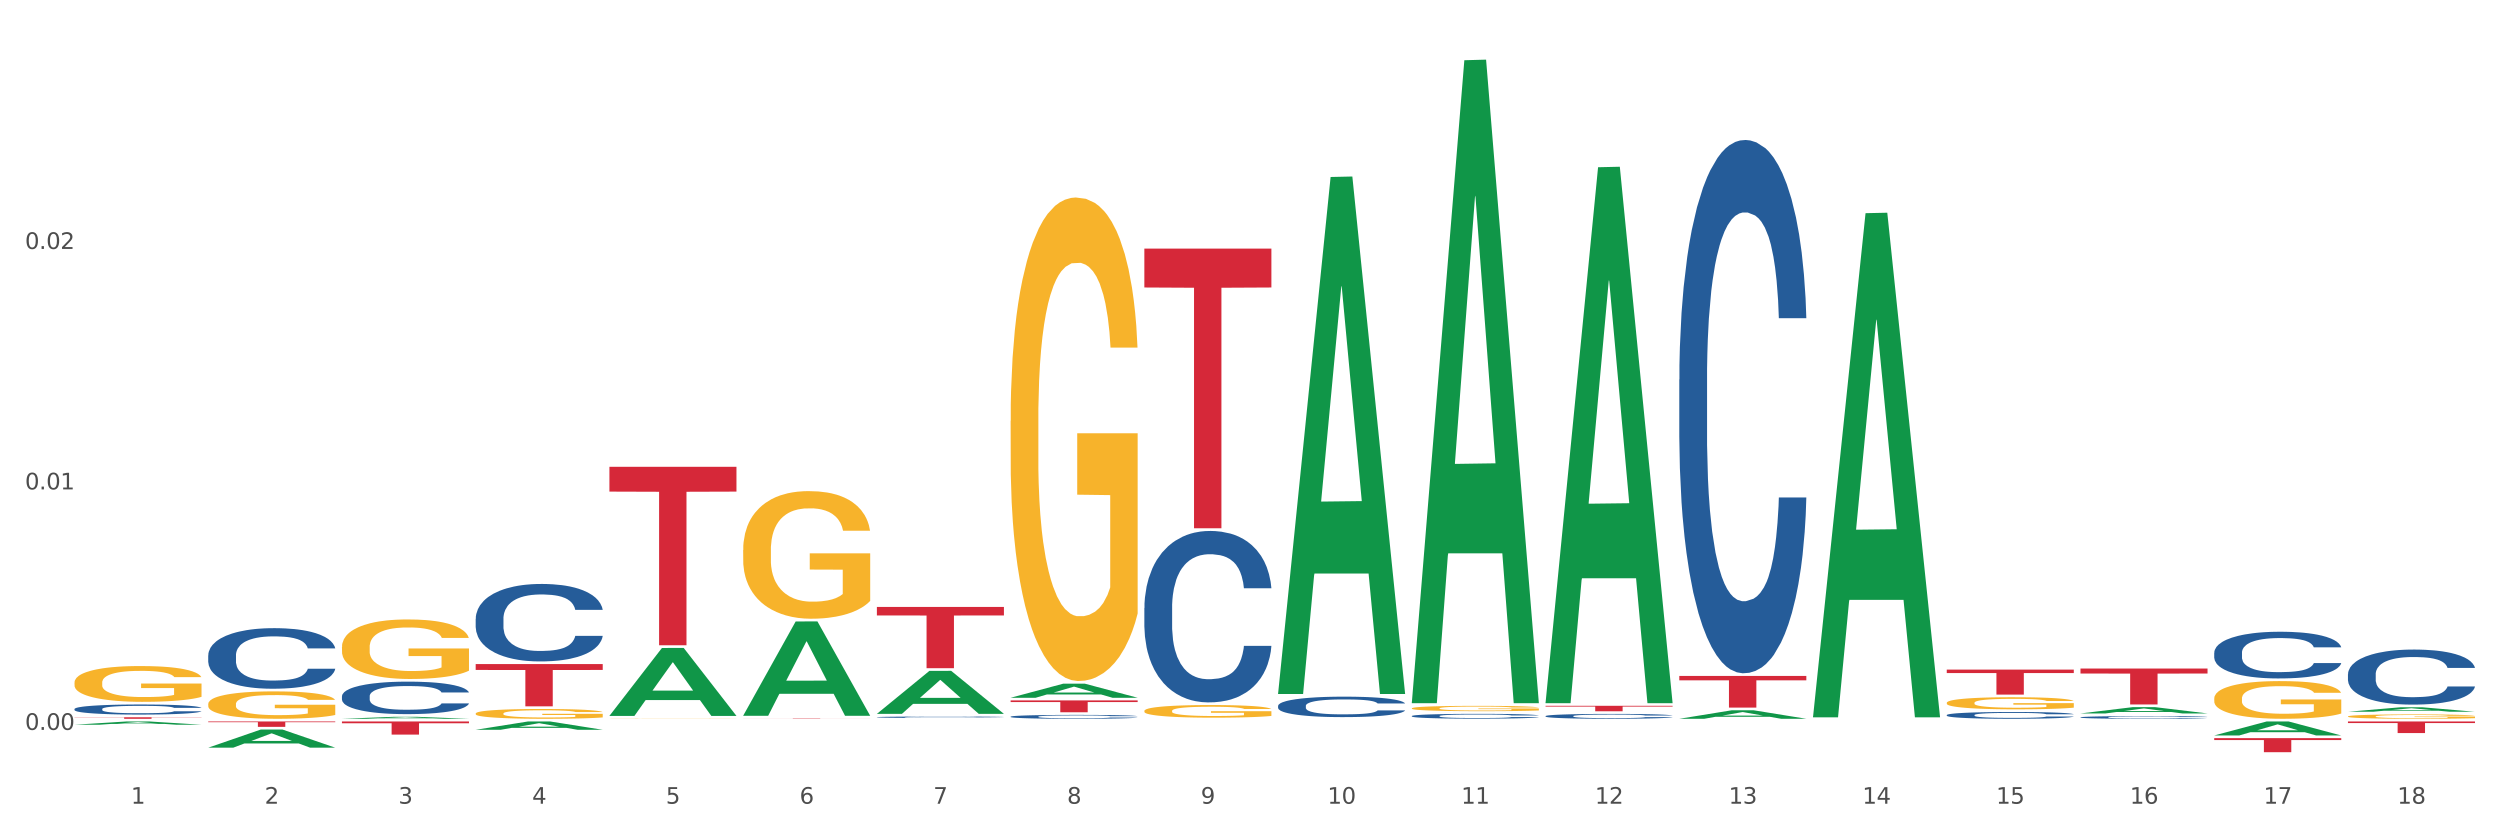 <?xml version="1.0" encoding="utf-8" standalone="no"?>
<!DOCTYPE svg PUBLIC "-//W3C//DTD SVG 1.1//EN"
  "http://www.w3.org/Graphics/SVG/1.1/DTD/svg11.dtd">
<svg xmlns:xlink="http://www.w3.org/1999/xlink" width="1080pt" height="360pt" viewBox="0 0 1080 360" xmlns="http://www.w3.org/2000/svg" version="1.1">
 <rect x="0" y="0" width="1080" height="360" fill="#333333" stroke="none"/>
 <defs>
  <style type="text/css">*{stroke-linejoin: round; stroke-linecap: butt}</style>
 </defs>
 <g id="figure_1">
  <g id="patch_1">
   <path d="M 0 360 
L 1080 360 
L 1080 0 
L 0 0 
z
" style="fill: #ffffff; stroke: #ffffff; stroke-linejoin: miter"/>
  </g>
  <g id="axes_1">
   <g id="matplotlib.axis_1">
    <g id="xtick_1">
     <g id="text_1">
      <!-- 1 -->
      <g style="fill: #4d4d4d" transform="translate(56.563 347.204) scale(0.096 -0.096)">
       <defs>
        <path id="DejaVuSans-31" d="M 794 531 
L 1825 531 
L 1825 4091 
L 703 3866 
L 703 4441 
L 1819 4666 
L 2450 4666 
L 2450 531 
L 3481 531 
L 3481 0 
L 794 0 
L 794 531 
z
" transform="scale(0.016)"/>
       </defs>
       <use xlink:href="#DejaVuSans-31"/>
      </g>
     </g>
    </g>
    <g id="xtick_2">
     <g id="text_2">
      <!-- 2 -->
      <g style="fill: #4d4d4d" transform="translate(114.336 347.204) scale(0.096 -0.096)">
       <defs>
        <path id="DejaVuSans-32" d="M 1228 531 
L 3431 531 
L 3431 0 
L 469 0 
L 469 531 
Q 828 903 1448 1529 
Q 2069 2156 2228 2338 
Q 2531 2678 2651 2914 
Q 2772 3150 2772 3378 
Q 2772 3750 2511 3984 
Q 2250 4219 1831 4219 
Q 1534 4219 1204 4116 
Q 875 4013 500 3803 
L 500 4441 
Q 881 4594 1212 4672 
Q 1544 4750 1819 4750 
Q 2544 4750 2975 4387 
Q 3406 4025 3406 3419 
Q 3406 3131 3298 2873 
Q 3191 2616 2906 2266 
Q 2828 2175 2409 1742 
Q 1991 1309 1228 531 
z
" transform="scale(0.016)"/>
       </defs>
       <use xlink:href="#DejaVuSans-32"/>
      </g>
     </g>
    </g>
    <g id="xtick_3">
     <g id="text_3">
      <!-- 3 -->
      <g style="fill: #4d4d4d" transform="translate(172.109 347.204) scale(0.096 -0.096)">
       <defs>
        <path id="DejaVuSans-33" d="M 2597 2516 
Q 3050 2419 3304 2112 
Q 3559 1806 3559 1356 
Q 3559 666 3084 287 
Q 2609 -91 1734 -91 
Q 1441 -91 1130 -33 
Q 819 25 488 141 
L 488 750 
Q 750 597 1062 519 
Q 1375 441 1716 441 
Q 2309 441 2620 675 
Q 2931 909 2931 1356 
Q 2931 1769 2642 2001 
Q 2353 2234 1838 2234 
L 1294 2234 
L 1294 2753 
L 1863 2753 
Q 2328 2753 2575 2939 
Q 2822 3125 2822 3475 
Q 2822 3834 2567 4026 
Q 2313 4219 1838 4219 
Q 1578 4219 1281 4162 
Q 984 4106 628 3988 
L 628 4550 
Q 988 4650 1302 4700 
Q 1616 4750 1894 4750 
Q 2613 4750 3031 4423 
Q 3450 4097 3450 3541 
Q 3450 3153 3228 2886 
Q 3006 2619 2597 2516 
z
" transform="scale(0.016)"/>
       </defs>
       <use xlink:href="#DejaVuSans-33"/>
      </g>
     </g>
    </g>
    <g id="xtick_4">
     <g id="text_4">
      <!-- 4 -->
      <g style="fill: #4d4d4d" transform="translate(229.882 347.204) scale(0.096 -0.096)">
       <defs>
        <path id="DejaVuSans-34" d="M 2419 4116 
L 825 1625 
L 2419 1625 
L 2419 4116 
z
M 2253 4666 
L 3047 4666 
L 3047 1625 
L 3713 1625 
L 3713 1100 
L 3047 1100 
L 3047 0 
L 2419 0 
L 2419 1100 
L 313 1100 
L 313 1709 
L 2253 4666 
z
" transform="scale(0.016)"/>
       </defs>
       <use xlink:href="#DejaVuSans-34"/>
      </g>
     </g>
    </g>
    <g id="xtick_5">
     <g id="text_5">
      <!-- 5 -->
      <g style="fill: #4d4d4d" transform="translate(287.655 347.204) scale(0.096 -0.096)">
       <defs>
        <path id="DejaVuSans-35" d="M 691 4666 
L 3169 4666 
L 3169 4134 
L 1269 4134 
L 1269 2991 
Q 1406 3038 1543 3061 
Q 1681 3084 1819 3084 
Q 2600 3084 3056 2656 
Q 3513 2228 3513 1497 
Q 3513 744 3044 326 
Q 2575 -91 1722 -91 
Q 1428 -91 1123 -41 
Q 819 9 494 109 
L 494 744 
Q 775 591 1075 516 
Q 1375 441 1709 441 
Q 2250 441 2565 725 
Q 2881 1009 2881 1497 
Q 2881 1984 2565 2268 
Q 2250 2553 1709 2553 
Q 1456 2553 1204 2497 
Q 953 2441 691 2322 
L 691 4666 
z
" transform="scale(0.016)"/>
       </defs>
       <use xlink:href="#DejaVuSans-35"/>
      </g>
     </g>
    </g>
    <g id="xtick_6">
     <g id="text_6">
      <!-- 6 -->
      <g style="fill: #4d4d4d" transform="translate(345.428 347.204) scale(0.096 -0.096)">
       <defs>
        <path id="DejaVuSans-36" d="M 2113 2584 
Q 1688 2584 1439 2293 
Q 1191 2003 1191 1497 
Q 1191 994 1439 701 
Q 1688 409 2113 409 
Q 2538 409 2786 701 
Q 3034 994 3034 1497 
Q 3034 2003 2786 2293 
Q 2538 2584 2113 2584 
z
M 3366 4563 
L 3366 3988 
Q 3128 4100 2886 4159 
Q 2644 4219 2406 4219 
Q 1781 4219 1451 3797 
Q 1122 3375 1075 2522 
Q 1259 2794 1537 2939 
Q 1816 3084 2150 3084 
Q 2853 3084 3261 2657 
Q 3669 2231 3669 1497 
Q 3669 778 3244 343 
Q 2819 -91 2113 -91 
Q 1303 -91 875 529 
Q 447 1150 447 2328 
Q 447 3434 972 4092 
Q 1497 4750 2381 4750 
Q 2619 4750 2861 4703 
Q 3103 4656 3366 4563 
z
" transform="scale(0.016)"/>
       </defs>
       <use xlink:href="#DejaVuSans-36"/>
      </g>
     </g>
    </g>
    <g id="xtick_7">
     <g id="text_7">
      <!-- 7 -->
      <g style="fill: #4d4d4d" transform="translate(403.201 347.204) scale(0.096 -0.096)">
       <defs>
        <path id="DejaVuSans-37" d="M 525 4666 
L 3525 4666 
L 3525 4397 
L 1831 0 
L 1172 0 
L 2766 4134 
L 525 4134 
L 525 4666 
z
" transform="scale(0.016)"/>
       </defs>
       <use xlink:href="#DejaVuSans-37"/>
      </g>
     </g>
    </g>
    <g id="xtick_8">
     <g id="text_8">
      <!-- 8 -->
      <g style="fill: #4d4d4d" transform="translate(460.974 347.204) scale(0.096 -0.096)">
       <defs>
        <path id="DejaVuSans-38" d="M 2034 2216 
Q 1584 2216 1326 1975 
Q 1069 1734 1069 1313 
Q 1069 891 1326 650 
Q 1584 409 2034 409 
Q 2484 409 2743 651 
Q 3003 894 3003 1313 
Q 3003 1734 2745 1975 
Q 2488 2216 2034 2216 
z
M 1403 2484 
Q 997 2584 770 2862 
Q 544 3141 544 3541 
Q 544 4100 942 4425 
Q 1341 4750 2034 4750 
Q 2731 4750 3128 4425 
Q 3525 4100 3525 3541 
Q 3525 3141 3298 2862 
Q 3072 2584 2669 2484 
Q 3125 2378 3379 2068 
Q 3634 1759 3634 1313 
Q 3634 634 3220 271 
Q 2806 -91 2034 -91 
Q 1263 -91 848 271 
Q 434 634 434 1313 
Q 434 1759 690 2068 
Q 947 2378 1403 2484 
z
M 1172 3481 
Q 1172 3119 1398 2916 
Q 1625 2713 2034 2713 
Q 2441 2713 2670 2916 
Q 2900 3119 2900 3481 
Q 2900 3844 2670 4047 
Q 2441 4250 2034 4250 
Q 1625 4250 1398 4047 
Q 1172 3844 1172 3481 
z
" transform="scale(0.016)"/>
       </defs>
       <use xlink:href="#DejaVuSans-38"/>
      </g>
     </g>
    </g>
    <g id="xtick_9">
     <g id="text_9">
      <!-- 9 -->
      <g style="fill: #4d4d4d" transform="translate(518.747 347.204) scale(0.096 -0.096)">
       <defs>
        <path id="DejaVuSans-39" d="M 703 97 
L 703 672 
Q 941 559 1184 500 
Q 1428 441 1663 441 
Q 2288 441 2617 861 
Q 2947 1281 2994 2138 
Q 2813 1869 2534 1725 
Q 2256 1581 1919 1581 
Q 1219 1581 811 2004 
Q 403 2428 403 3163 
Q 403 3881 828 4315 
Q 1253 4750 1959 4750 
Q 2769 4750 3195 4129 
Q 3622 3509 3622 2328 
Q 3622 1225 3098 567 
Q 2575 -91 1691 -91 
Q 1453 -91 1209 -44 
Q 966 3 703 97 
z
M 1959 2075 
Q 2384 2075 2632 2365 
Q 2881 2656 2881 3163 
Q 2881 3666 2632 3958 
Q 2384 4250 1959 4250 
Q 1534 4250 1286 3958 
Q 1038 3666 1038 3163 
Q 1038 2656 1286 2365 
Q 1534 2075 1959 2075 
z
" transform="scale(0.016)"/>
       </defs>
       <use xlink:href="#DejaVuSans-39"/>
      </g>
     </g>
    </g>
    <g id="xtick_10">
     <g id="text_10">
      <!-- 10 -->
      <g style="fill: #4d4d4d" transform="translate(573.466 347.204) scale(0.096 -0.096)">
       <defs>
        <path id="DejaVuSans-30" d="M 2034 4250 
Q 1547 4250 1301 3770 
Q 1056 3291 1056 2328 
Q 1056 1369 1301 889 
Q 1547 409 2034 409 
Q 2525 409 2770 889 
Q 3016 1369 3016 2328 
Q 3016 3291 2770 3770 
Q 2525 4250 2034 4250 
z
M 2034 4750 
Q 2819 4750 3233 4129 
Q 3647 3509 3647 2328 
Q 3647 1150 3233 529 
Q 2819 -91 2034 -91 
Q 1250 -91 836 529 
Q 422 1150 422 2328 
Q 422 3509 836 4129 
Q 1250 4750 2034 4750 
z
" transform="scale(0.016)"/>
       </defs>
       <use xlink:href="#DejaVuSans-31"/>
       <use xlink:href="#DejaVuSans-30" transform="translate(63.623 0)"/>
      </g>
     </g>
    </g>
    <g id="xtick_11">
     <g id="text_11">
      <!-- 11 -->
      <g style="fill: #4d4d4d" transform="translate(631.239 347.204) scale(0.096 -0.096)">
       <use xlink:href="#DejaVuSans-31"/>
       <use xlink:href="#DejaVuSans-31" transform="translate(63.623 0)"/>
      </g>
     </g>
    </g>
    <g id="xtick_12">
     <g id="text_12">
      <!-- 12 -->
      <g style="fill: #4d4d4d" transform="translate(689.012 347.204) scale(0.096 -0.096)">
       <use xlink:href="#DejaVuSans-31"/>
       <use xlink:href="#DejaVuSans-32" transform="translate(63.623 0)"/>
      </g>
     </g>
    </g>
    <g id="xtick_13">
     <g id="text_13">
      <!-- 13 -->
      <g style="fill: #4d4d4d" transform="translate(746.785 347.204) scale(0.096 -0.096)">
       <use xlink:href="#DejaVuSans-31"/>
       <use xlink:href="#DejaVuSans-33" transform="translate(63.623 0)"/>
      </g>
     </g>
    </g>
    <g id="xtick_14">
     <g id="text_14">
      <!-- 14 -->
      <g style="fill: #4d4d4d" transform="translate(804.558 347.204) scale(0.096 -0.096)">
       <use xlink:href="#DejaVuSans-31"/>
       <use xlink:href="#DejaVuSans-34" transform="translate(63.623 0)"/>
      </g>
     </g>
    </g>
    <g id="xtick_15">
     <g id="text_15">
      <!-- 15 -->
      <g style="fill: #4d4d4d" transform="translate(862.331 347.204) scale(0.096 -0.096)">
       <use xlink:href="#DejaVuSans-31"/>
       <use xlink:href="#DejaVuSans-35" transform="translate(63.623 0)"/>
      </g>
     </g>
    </g>
    <g id="xtick_16">
     <g id="text_16">
      <!-- 16 -->
      <g style="fill: #4d4d4d" transform="translate(920.104 347.204) scale(0.096 -0.096)">
       <use xlink:href="#DejaVuSans-31"/>
       <use xlink:href="#DejaVuSans-36" transform="translate(63.623 0)"/>
      </g>
     </g>
    </g>
    <g id="xtick_17">
     <g id="text_17">
      <!-- 17 -->
      <g style="fill: #4d4d4d" transform="translate(977.877 347.204) scale(0.096 -0.096)">
       <use xlink:href="#DejaVuSans-31"/>
       <use xlink:href="#DejaVuSans-37" transform="translate(63.623 0)"/>
      </g>
     </g>
    </g>
    <g id="xtick_18">
     <g id="text_18">
      <!-- 18 -->
      <g style="fill: #4d4d4d" transform="translate(1035.65 347.204) scale(0.096 -0.096)">
       <use xlink:href="#DejaVuSans-31"/>
       <use xlink:href="#DejaVuSans-38" transform="translate(63.623 0)"/>
      </g>
     </g>
    </g>
    <g id="xtick_19"/>
    <g id="xtick_20"/>
    <g id="xtick_21"/>
    <g id="xtick_22"/>
    <g id="xtick_23"/>
    <g id="xtick_24"/>
    <g id="xtick_25"/>
    <g id="xtick_26"/>
    <g id="xtick_27"/>
    <g id="xtick_28"/>
    <g id="xtick_29"/>
    <g id="xtick_30"/>
    <g id="xtick_31"/>
    <g id="xtick_32"/>
    <g id="xtick_33"/>
    <g id="xtick_34"/>
    <g id="xtick_35"/>
   </g>
   <g id="matplotlib.axis_2">
    <g id="ytick_1">
     <g id="text_19">
      <!-- 0.00 -->
      <g style="fill: #4d4d4d" transform="translate(10.8 315.307) scale(0.096 -0.096)">
       <defs>
        <path id="DejaVuSans-2e" d="M 684 794 
L 1344 794 
L 1344 0 
L 684 0 
L 684 794 
z
" transform="scale(0.016)"/>
       </defs>
       <use xlink:href="#DejaVuSans-30"/>
       <use xlink:href="#DejaVuSans-2e" transform="translate(63.623 0)"/>
       <use xlink:href="#DejaVuSans-30" transform="translate(95.41 0)"/>
       <use xlink:href="#DejaVuSans-30" transform="translate(159.033 0)"/>
      </g>
     </g>
    </g>
    <g id="ytick_2">
     <g id="text_20">
      <!-- 0.01 -->
      <g style="fill: #4d4d4d" transform="translate(10.8 211.426) scale(0.096 -0.096)">
       <use xlink:href="#DejaVuSans-30"/>
       <use xlink:href="#DejaVuSans-2e" transform="translate(63.623 0)"/>
       <use xlink:href="#DejaVuSans-30" transform="translate(95.41 0)"/>
       <use xlink:href="#DejaVuSans-31" transform="translate(159.033 0)"/>
      </g>
     </g>
    </g>
    <g id="ytick_3">
     <g id="text_21">
      <!-- 0.02 -->
      <g style="fill: #4d4d4d" transform="translate(10.8 107.544) scale(0.096 -0.096)">
       <use xlink:href="#DejaVuSans-30"/>
       <use xlink:href="#DejaVuSans-2e" transform="translate(63.623 0)"/>
       <use xlink:href="#DejaVuSans-30" transform="translate(95.41 0)"/>
       <use xlink:href="#DejaVuSans-32" transform="translate(159.033 0)"/>
      </g>
     </g>
    </g>
    <g id="ytick_4"/>
    <g id="ytick_5"/>
    <g id="ytick_6"/>
   </g>
   <g id="PolyCollection_1">
    <path d="M 32.175 313.079 
L 32.232 313.078 
L 54.864 311.661 
L 64.257 311.66 
L 87.059 313.082 
L 76.196 313.082 
L 71.273 312.751 
L 47.905 312.751 
L 47.735 312.756 
L 42.982 313.082 
L 32.175 313.082 
L 32.175 313.079 
L 50.847 312.553 
L 68.331 312.552 
L 59.674 311.963 
L 59.561 311.96 
L 59.447 311.965 
L 50.79 312.552 
L 50.847 312.553 
L 32.175 313.079 
z
" clip-path="url(#pa8c92038f8)" style="fill: #109648"/>
    <path d="M 89.948 322.986 
L 90.005 322.979 
L 112.637 315.163 
L 122.03 315.155 
L 144.832 323.001 
L 133.969 323.001 
L 129.046 321.174 
L 105.678 321.174 
L 105.508 321.204 
L 100.755 323.001 
L 89.948 323.001 
L 89.948 322.986 
L 108.62 320.084 
L 126.104 320.076 
L 117.447 316.828 
L 117.334 316.813 
L 117.22 316.835 
L 108.563 320.076 
L 108.62 320.084 
L 89.948 322.986 
z
" clip-path="url(#pa8c92038f8)" style="fill: #109648"/>
    <path d="M 147.721 310.515 
L 147.778 310.514 
L 170.41 309.647 
L 179.803 309.646 
L 202.605 310.516 
L 191.742 310.516 
L 186.819 310.314 
L 163.451 310.314 
L 163.281 310.317 
L 158.528 310.516 
L 147.721 310.516 
L 147.721 310.515 
L 166.393 310.193 
L 183.877 310.192 
L 175.22 309.832 
L 175.107 309.83 
L 174.993 309.833 
L 166.336 310.192 
L 166.393 310.193 
L 147.721 310.515 
z
" clip-path="url(#pa8c92038f8)" style="fill: #109648"/>
    <path d="M 205.494 315.262 
L 205.551 315.259 
L 228.183 311.663 
L 237.576 311.66 
L 260.378 315.269 
L 249.515 315.269 
L 244.592 314.429 
L 221.224 314.429 
L 221.054 314.442 
L 216.301 315.269 
L 205.494 315.269 
L 205.494 315.262 
L 224.166 313.927 
L 241.65 313.924 
L 232.993 312.429 
L 232.88 312.423 
L 232.766 312.433 
L 224.109 313.924 
L 224.166 313.927 
L 205.494 315.262 
z
" clip-path="url(#pa8c92038f8)" style="fill: #109648"/>
    <path d="M 263.267 309.217 
L 263.324 309.19 
L 285.956 279.929 
L 295.349 279.901 
L 318.151 309.273 
L 307.288 309.273 
L 302.365 302.433 
L 278.997 302.433 
L 278.827 302.543 
L 274.074 309.273 
L 263.267 309.273 
L 263.267 309.217 
L 281.939 298.351 
L 299.423 298.324 
L 290.766 286.161 
L 290.653 286.106 
L 290.539 286.189 
L 281.882 298.324 
L 281.939 298.351 
L 263.267 309.217 
z
" clip-path="url(#pa8c92038f8)" style="fill: #109648"/>
    <path d="M 321.04 309.149 
L 321.096 309.111 
L 343.729 268.475 
L 353.122 268.437 
L 375.924 309.226 
L 365.061 309.226 
L 360.138 299.727 
L 336.77 299.727 
L 336.6 299.881 
L 331.847 309.226 
L 321.04 309.226 
L 321.04 309.149 
L 339.712 294.059 
L 357.196 294.021 
L 348.539 277.131 
L 348.425 277.054 
L 348.312 277.169 
L 339.655 294.021 
L 339.712 294.059 
L 321.04 309.149 
z
" clip-path="url(#pa8c92038f8)" style="fill: #109648"/>
    <path d="M 378.813 308.364 
L 378.869 308.347 
L 401.502 289.815 
L 410.895 289.798 
L 433.697 308.399 
L 422.834 308.399 
L 417.911 304.067 
L 394.543 304.067 
L 394.373 304.137 
L 389.62 308.399 
L 378.813 308.399 
L 378.813 308.364 
L 397.485 301.482 
L 414.969 301.465 
L 406.312 293.763 
L 406.198 293.728 
L 406.085 293.78 
L 397.428 301.465 
L 397.485 301.482 
L 378.813 308.364 
z
" clip-path="url(#pa8c92038f8)" style="fill: #109648"/>
    <path d="M 436.586 301.426 
L 436.642 301.421 
L 459.275 295.356 
L 468.668 295.35 
L 491.47 301.438 
L 480.606 301.438 
L 475.684 300.02 
L 452.316 300.02 
L 452.146 300.043 
L 447.393 301.438 
L 436.586 301.438 
L 436.586 301.426 
L 455.258 299.174 
L 472.742 299.168 
L 464.085 296.647 
L 463.971 296.636 
L 463.858 296.653 
L 455.201 299.168 
L 455.258 299.174 
L 436.586 301.426 
z
" clip-path="url(#pa8c92038f8)" style="fill: #109648"/>
    <path d="M 609.905 305.996 
L 609.97 305.994 
L 609.97 305.918 
L 610.099 305.852 
L 610.747 305.694 
L 611.719 305.564 
L 612.432 305.494 
L 613.145 305.437 
L 613.987 305.38 
L 615.024 305.321 
L 616.903 305.235 
L 618.069 305.191 
L 619.495 305.144 
L 622.087 305.077 
L 623.966 305.039 
L 625.91 305.007 
L 629.085 304.969 
L 631.159 304.952 
L 633.362 304.94 
L 636.019 304.931 
L 638.027 304.929 
L 642.434 304.935 
L 646.192 304.954 
L 648.006 304.969 
L 650.339 304.994 
L 651.57 305.011 
L 653.579 305.045 
L 655.653 305.089 
L 657.078 305.127 
L 659.216 305.199 
L 660.836 305.271 
L 662.327 305.359 
L 663.104 305.42 
L 663.688 305.477 
L 664.206 305.543 
L 664.724 305.646 
L 653.061 305.646 
L 652.607 305.572 
L 651.894 305.502 
L 650.857 305.435 
L 649.95 305.393 
L 648.395 305.34 
L 646.97 305.306 
L 645.479 305.281 
L 643.665 305.26 
L 642.239 305.25 
L 640.231 305.241 
L 636.278 305.243 
L 633.621 305.26 
L 631.807 305.281 
L 630.64 305.3 
L 629.604 305.321 
L 628.437 305.351 
L 627.076 305.395 
L 626.104 305.435 
L 625.132 305.486 
L 624.355 305.536 
L 623.642 305.595 
L 623.059 305.658 
L 622.605 305.724 
L 622.217 305.804 
L 621.893 305.937 
L 621.893 306.225 
L 622.022 306.291 
L 622.346 306.377 
L 622.735 306.443 
L 623.383 306.521 
L 623.966 306.573 
L 625.068 306.649 
L 626.299 306.712 
L 627.271 306.752 
L 628.243 306.786 
L 629.928 306.832 
L 631.807 306.87 
L 633.427 306.894 
L 635.63 306.915 
L 637.12 306.923 
L 638.416 306.927 
L 641.591 306.927 
L 643.859 306.921 
L 646.386 306.906 
L 648.33 306.887 
L 649.95 306.864 
L 651.765 306.826 
L 652.931 306.79 
L 652.931 306.35 
L 638.675 306.348 
L 638.675 306.055 
L 664.789 306.055 
L 664.789 306.915 
L 663.688 306.959 
L 662.456 306.999 
L 661.16 307.035 
L 659.216 307.079 
L 656.884 307.121 
L 654.81 307.151 
L 652.607 307.176 
L 650.015 307.199 
L 646.646 307.22 
L 644.572 307.229 
L 641.98 307.235 
L 638.935 307.237 
L 636.278 307.233 
L 633.686 307.222 
L 630.964 307.203 
L 628.308 307.176 
L 626.299 307.149 
L 624.29 307.115 
L 622.152 307.071 
L 620.467 307.029 
L 619.171 306.991 
L 617.745 306.942 
L 616.19 306.879 
L 615.024 306.822 
L 613.987 306.763 
L 612.886 306.687 
L 612.108 306.622 
L 611.33 306.539 
L 610.877 306.478 
L 610.358 306.384 
L 609.97 306.251 
L 609.905 305.996 
z
" clip-path="url(#pa8c92038f8)" style="fill: #f7b32b"/>
    <path d="M 840.997 303.618 
L 841.062 303.613 
L 841.062 303.441 
L 841.191 303.293 
L 841.839 302.935 
L 842.811 302.639 
L 843.524 302.481 
L 844.237 302.352 
L 845.079 302.223 
L 846.116 302.089 
L 847.995 301.893 
L 849.161 301.793 
L 850.587 301.688 
L 853.179 301.535 
L 855.058 301.449 
L 857.002 301.377 
L 860.177 301.291 
L 862.251 301.253 
L 864.454 301.224 
L 867.111 301.205 
L 869.119 301.2 
L 873.526 301.215 
L 877.284 301.258 
L 879.098 301.291 
L 881.431 301.348 
L 882.662 301.387 
L 884.671 301.463 
L 886.744 301.563 
L 888.17 301.649 
L 890.308 301.812 
L 891.928 301.974 
L 893.419 302.175 
L 894.196 302.314 
L 894.779 302.443 
L 895.298 302.591 
L 895.816 302.825 
L 884.153 302.825 
L 883.699 302.658 
L 882.986 302.5 
L 881.949 302.347 
L 881.042 302.252 
L 879.487 302.132 
L 878.061 302.056 
L 876.571 301.998 
L 874.757 301.95 
L 873.331 301.927 
L 871.322 301.907 
L 867.37 301.912 
L 864.713 301.95 
L 862.899 301.998 
L 861.732 302.041 
L 860.695 302.089 
L 859.529 302.156 
L 858.168 302.256 
L 857.196 302.347 
L 856.224 302.462 
L 855.447 302.576 
L 854.734 302.71 
L 854.151 302.854 
L 853.697 303.002 
L 853.308 303.183 
L 852.984 303.484 
L 852.984 304.139 
L 853.114 304.287 
L 853.438 304.483 
L 853.827 304.631 
L 854.475 304.808 
L 855.058 304.927 
L 856.16 305.099 
L 857.391 305.242 
L 858.363 305.333 
L 859.335 305.41 
L 861.019 305.515 
L 862.899 305.601 
L 864.519 305.653 
L 866.722 305.701 
L 868.212 305.72 
L 869.508 305.73 
L 872.683 305.73 
L 874.951 305.715 
L 877.478 305.682 
L 879.422 305.639 
L 881.042 305.586 
L 882.857 305.5 
L 884.023 305.419 
L 884.023 304.421 
L 869.767 304.416 
L 869.767 303.752 
L 895.881 303.752 
L 895.881 305.701 
L 894.779 305.801 
L 893.548 305.892 
L 892.252 305.973 
L 890.308 306.074 
L 887.976 306.169 
L 885.902 306.236 
L 883.699 306.294 
L 881.107 306.346 
L 877.737 306.394 
L 875.664 306.413 
L 873.072 306.427 
L 870.026 306.432 
L 867.37 306.423 
L 864.778 306.399 
L 862.056 306.356 
L 859.4 306.294 
L 857.391 306.231 
L 855.382 306.155 
L 853.244 306.055 
L 851.559 305.959 
L 850.263 305.873 
L 848.837 305.763 
L 847.282 305.62 
L 846.116 305.491 
L 845.079 305.357 
L 843.977 305.185 
L 843.2 305.037 
L 842.422 304.851 
L 841.969 304.712 
L 841.45 304.497 
L 841.062 304.196 
L 840.997 303.618 
z
" clip-path="url(#pa8c92038f8)" style="fill: #f7b32b"/>
    <path d="M 494.359 307.105 
L 494.424 307.1 
L 494.424 306.92 
L 494.553 306.766 
L 495.201 306.392 
L 496.173 306.082 
L 496.886 305.918 
L 497.599 305.783 
L 498.441 305.649 
L 499.478 305.509 
L 501.357 305.305 
L 502.523 305.2 
L 503.949 305.09 
L 506.541 304.931 
L 508.42 304.841 
L 510.364 304.766 
L 513.539 304.676 
L 515.613 304.637 
L 517.816 304.607 
L 520.473 304.587 
L 522.481 304.582 
L 526.888 304.597 
L 530.646 304.642 
L 532.46 304.676 
L 534.793 304.736 
L 536.024 304.776 
L 538.033 304.856 
L 540.107 304.961 
L 541.532 305.05 
L 543.671 305.22 
L 545.29 305.389 
L 546.781 305.599 
L 547.558 305.743 
L 548.142 305.878 
L 548.66 306.033 
L 549.178 306.277 
L 537.515 306.277 
L 537.061 306.102 
L 536.348 305.938 
L 535.311 305.778 
L 534.404 305.679 
L 532.849 305.554 
L 531.424 305.474 
L 529.933 305.414 
L 528.119 305.365 
L 526.693 305.34 
L 524.685 305.32 
L 520.732 305.325 
L 518.075 305.365 
L 516.261 305.414 
L 515.094 305.459 
L 514.058 305.509 
L 512.891 305.579 
L 511.53 305.684 
L 510.558 305.778 
L 509.586 305.898 
L 508.809 306.018 
L 508.096 306.157 
L 507.513 306.307 
L 507.059 306.461 
L 506.671 306.651 
L 506.347 306.965 
L 506.347 307.648 
L 506.476 307.803 
L 506.8 308.007 
L 507.189 308.162 
L 507.837 308.346 
L 508.42 308.471 
L 509.522 308.65 
L 510.753 308.8 
L 511.725 308.894 
L 512.697 308.974 
L 514.382 309.084 
L 516.261 309.174 
L 517.881 309.229 
L 520.084 309.278 
L 521.574 309.298 
L 522.87 309.308 
L 526.045 309.308 
L 528.313 309.293 
L 530.84 309.258 
L 532.784 309.214 
L 534.404 309.159 
L 536.219 309.069 
L 537.385 308.984 
L 537.385 307.942 
L 523.129 307.937 
L 523.129 307.244 
L 549.243 307.244 
L 549.243 309.278 
L 548.142 309.383 
L 546.91 309.478 
L 545.614 309.563 
L 543.671 309.667 
L 541.338 309.767 
L 539.264 309.837 
L 537.061 309.897 
L 534.469 309.951 
L 531.1 310.001 
L 529.026 310.021 
L 526.434 310.036 
L 523.389 310.041 
L 520.732 310.031 
L 518.14 310.006 
L 515.418 309.961 
L 512.762 309.897 
L 510.753 309.832 
L 508.744 309.752 
L 506.606 309.647 
L 504.921 309.548 
L 503.625 309.458 
L 502.199 309.343 
L 500.644 309.194 
L 499.478 309.059 
L 498.441 308.919 
L 497.34 308.74 
L 496.562 308.585 
L 495.784 308.391 
L 495.331 308.246 
L 494.812 308.022 
L 494.424 307.708 
L 494.359 307.105 
z
" clip-path="url(#pa8c92038f8)" style="fill: #f7b32b"/>
    <path d="M 436.586 181.842 
L 436.651 181.651 
L 436.651 174.783 
L 436.78 168.869 
L 437.428 154.561 
L 438.4 142.733 
L 439.113 136.438 
L 439.826 131.287 
L 440.668 126.136 
L 441.705 120.795 
L 443.584 112.973 
L 444.75 108.967 
L 446.176 104.77 
L 448.768 98.665 
L 450.647 95.231 
L 452.591 92.37 
L 455.766 88.936 
L 457.84 87.41 
L 460.043 86.265 
L 462.7 85.502 
L 464.708 85.311 
L 469.115 85.883 
L 472.873 87.6 
L 474.687 88.936 
L 477.02 91.225 
L 478.251 92.751 
L 480.26 95.804 
L 482.334 99.81 
L 483.759 103.244 
L 485.898 109.73 
L 487.517 116.216 
L 489.008 124.229 
L 489.785 129.761 
L 490.369 134.912 
L 490.887 140.826 
L 491.405 150.174 
L 479.742 150.174 
L 479.288 143.497 
L 478.575 137.201 
L 477.539 131.096 
L 476.631 127.281 
L 475.076 122.512 
L 473.651 119.459 
L 472.16 117.17 
L 470.346 115.262 
L 468.92 114.308 
L 466.912 113.545 
L 462.959 113.736 
L 460.302 115.262 
L 458.488 117.17 
L 457.321 118.887 
L 456.285 120.795 
L 455.118 123.465 
L 453.757 127.472 
L 452.785 131.096 
L 451.814 135.675 
L 451.036 140.253 
L 450.323 145.595 
L 449.74 151.318 
L 449.286 157.232 
L 448.898 164.481 
L 448.574 176.5 
L 448.574 202.636 
L 448.703 208.55 
L 449.027 216.371 
L 449.416 222.285 
L 450.064 229.344 
L 450.647 234.113 
L 451.749 240.981 
L 452.98 246.704 
L 453.952 250.329 
L 454.924 253.381 
L 456.609 257.578 
L 458.488 261.012 
L 460.108 263.11 
L 462.311 265.018 
L 463.801 265.781 
L 465.097 266.163 
L 468.272 266.163 
L 470.54 265.591 
L 473.067 264.255 
L 475.011 262.538 
L 476.631 260.44 
L 478.446 257.006 
L 479.612 253.763 
L 479.612 213.891 
L 465.356 213.701 
L 465.356 187.183 
L 491.47 187.183 
L 491.47 265.018 
L 490.369 269.024 
L 489.137 272.649 
L 487.841 275.892 
L 485.898 279.898 
L 483.565 283.714 
L 481.491 286.385 
L 479.288 288.674 
L 476.696 290.772 
L 473.327 292.68 
L 471.253 293.443 
L 468.661 294.016 
L 465.616 294.206 
L 462.959 293.825 
L 460.367 292.871 
L 457.645 291.154 
L 454.989 288.674 
L 452.98 286.194 
L 450.971 283.142 
L 448.833 279.135 
L 447.148 275.32 
L 445.852 271.886 
L 444.426 267.498 
L 442.871 261.775 
L 441.705 256.624 
L 440.668 251.283 
L 439.567 244.415 
L 438.789 238.501 
L 438.011 231.061 
L 437.558 225.528 
L 437.039 216.944 
L 436.651 204.925 
L 436.586 181.842 
z
" clip-path="url(#pa8c92038f8)" style="fill: #f7b32b"/>
    <path d="M 263.267 310.463 
L 263.332 310.462 
L 263.332 310.459 
L 263.461 310.456 
L 264.109 310.449 
L 265.081 310.444 
L 265.794 310.441 
L 266.507 310.438 
L 267.349 310.436 
L 268.386 310.433 
L 270.265 310.429 
L 271.432 310.428 
L 272.857 310.426 
L 275.449 310.423 
L 277.328 310.421 
L 279.272 310.42 
L 282.447 310.418 
L 284.521 310.417 
L 286.724 310.417 
L 289.381 310.416 
L 291.389 310.416 
L 295.796 310.416 
L 299.554 310.417 
L 301.368 310.418 
L 303.701 310.419 
L 304.932 310.42 
L 306.941 310.421 
L 309.015 310.423 
L 310.44 310.425 
L 312.579 310.428 
L 314.199 310.431 
L 315.689 310.435 
L 316.466 310.438 
L 317.05 310.44 
L 317.568 310.443 
L 318.086 310.447 
L 306.423 310.447 
L 305.969 310.444 
L 305.256 310.441 
L 304.22 310.438 
L 303.312 310.436 
L 301.757 310.434 
L 300.332 310.433 
L 298.841 310.431 
L 297.027 310.431 
L 295.601 310.43 
L 293.593 310.43 
L 289.64 310.43 
L 286.983 310.431 
L 285.169 310.431 
L 284.002 310.432 
L 282.966 310.433 
L 281.799 310.434 
L 280.439 310.436 
L 279.467 310.438 
L 278.495 310.44 
L 277.717 310.443 
L 277.004 310.445 
L 276.421 310.448 
L 275.967 310.451 
L 275.579 310.454 
L 275.255 310.46 
L 275.255 310.473 
L 275.384 310.475 
L 275.708 310.479 
L 276.097 310.482 
L 276.745 310.485 
L 277.328 310.488 
L 278.43 310.491 
L 279.661 310.494 
L 280.633 310.495 
L 281.605 310.497 
L 283.29 310.499 
L 285.169 310.501 
L 286.789 310.502 
L 288.992 310.502 
L 290.482 310.503 
L 291.778 310.503 
L 294.953 310.503 
L 297.221 310.503 
L 299.748 310.502 
L 301.692 310.501 
L 303.312 310.5 
L 305.127 310.499 
L 306.293 310.497 
L 306.293 310.478 
L 292.037 310.478 
L 292.037 310.465 
L 318.151 310.465 
L 318.151 310.502 
L 317.05 310.504 
L 315.819 310.506 
L 314.523 310.508 
L 312.579 310.51 
L 310.246 310.511 
L 308.172 310.513 
L 305.969 310.514 
L 303.377 310.515 
L 300.008 310.516 
L 297.934 310.516 
L 295.342 310.516 
L 292.297 310.516 
L 289.64 310.516 
L 287.048 310.516 
L 284.326 310.515 
L 281.67 310.514 
L 279.661 310.513 
L 277.652 310.511 
L 275.514 310.509 
L 273.829 310.507 
L 272.533 310.506 
L 271.108 310.504 
L 269.552 310.501 
L 268.386 310.498 
L 267.349 310.496 
L 266.248 310.493 
L 265.47 310.49 
L 264.692 310.486 
L 264.239 310.484 
L 263.721 310.479 
L 263.332 310.474 
L 263.267 310.463 
z
" clip-path="url(#pa8c92038f8)" style="fill: #f7b32b"/>
    <path d="M 321.04 237.637 
L 321.105 237.587 
L 321.105 235.774 
L 321.234 234.213 
L 321.882 230.437 
L 322.854 227.316 
L 323.567 225.654 
L 324.28 224.295 
L 325.122 222.935 
L 326.159 221.525 
L 328.038 219.461 
L 329.205 218.404 
L 330.63 217.296 
L 333.222 215.685 
L 335.101 214.779 
L 337.045 214.023 
L 340.22 213.117 
L 342.294 212.714 
L 344.497 212.412 
L 347.154 212.211 
L 349.162 212.16 
L 353.569 212.312 
L 357.327 212.765 
L 359.141 213.117 
L 361.474 213.721 
L 362.705 214.124 
L 364.714 214.93 
L 366.788 215.987 
L 368.213 216.893 
L 370.352 218.605 
L 371.972 220.317 
L 373.462 222.432 
L 374.239 223.892 
L 374.823 225.251 
L 375.341 226.812 
L 375.859 229.279 
L 364.196 229.279 
L 363.742 227.517 
L 363.029 225.856 
L 361.993 224.244 
L 361.085 223.237 
L 359.53 221.979 
L 358.105 221.173 
L 356.614 220.569 
L 354.8 220.065 
L 353.374 219.814 
L 351.366 219.612 
L 347.413 219.663 
L 344.756 220.065 
L 342.942 220.569 
L 341.775 221.022 
L 340.739 221.525 
L 339.572 222.23 
L 338.212 223.288 
L 337.24 224.244 
L 336.268 225.453 
L 335.49 226.661 
L 334.777 228.071 
L 334.194 229.581 
L 333.74 231.142 
L 333.352 233.055 
L 333.028 236.227 
L 333.028 243.125 
L 333.157 244.686 
L 333.481 246.75 
L 333.87 248.311 
L 334.518 250.174 
L 335.101 251.433 
L 336.203 253.246 
L 337.434 254.756 
L 338.406 255.713 
L 339.378 256.518 
L 341.063 257.626 
L 342.942 258.532 
L 344.562 259.086 
L 346.765 259.59 
L 348.255 259.791 
L 349.551 259.892 
L 352.726 259.892 
L 354.994 259.741 
L 357.521 259.388 
L 359.465 258.935 
L 361.085 258.381 
L 362.9 257.475 
L 364.066 256.619 
L 364.066 246.096 
L 349.81 246.046 
L 349.81 239.047 
L 375.924 239.047 
L 375.924 259.59 
L 374.823 260.647 
L 373.591 261.604 
L 372.296 262.459 
L 370.352 263.517 
L 368.019 264.524 
L 365.945 265.229 
L 363.742 265.833 
L 361.15 266.387 
L 357.781 266.89 
L 355.707 267.092 
L 353.115 267.243 
L 350.07 267.293 
L 347.413 267.192 
L 344.821 266.941 
L 342.099 266.487 
L 339.443 265.833 
L 337.434 265.178 
L 335.425 264.373 
L 333.287 263.315 
L 331.602 262.308 
L 330.306 261.402 
L 328.881 260.244 
L 327.325 258.734 
L 326.159 257.374 
L 325.122 255.964 
L 324.021 254.152 
L 323.243 252.591 
L 322.465 250.627 
L 322.012 249.167 
L 321.493 246.902 
L 321.105 243.73 
L 321.04 237.637 
z
" clip-path="url(#pa8c92038f8)" style="fill: #f7b32b"/>
    <path d="M 205.494 308.24 
L 205.559 308.236 
L 205.559 308.097 
L 205.688 307.977 
L 206.336 307.687 
L 207.308 307.448 
L 208.021 307.32 
L 208.734 307.216 
L 209.576 307.112 
L 210.613 307.003 
L 212.492 306.845 
L 213.659 306.764 
L 215.084 306.679 
L 217.676 306.555 
L 219.555 306.486 
L 221.499 306.428 
L 224.674 306.358 
L 226.748 306.327 
L 228.951 306.304 
L 231.608 306.288 
L 233.616 306.285 
L 238.023 306.296 
L 241.781 306.331 
L 243.595 306.358 
L 245.928 306.404 
L 247.159 306.435 
L 249.168 306.497 
L 251.242 306.578 
L 252.667 306.648 
L 254.806 306.779 
L 256.426 306.911 
L 257.916 307.073 
L 258.694 307.185 
L 259.277 307.289 
L 259.795 307.409 
L 260.313 307.599 
L 248.65 307.599 
L 248.196 307.463 
L 247.483 307.336 
L 246.447 307.212 
L 245.539 307.135 
L 243.984 307.038 
L 242.559 306.976 
L 241.068 306.93 
L 239.254 306.891 
L 237.828 306.872 
L 235.82 306.857 
L 231.867 306.86 
L 229.21 306.891 
L 227.396 306.93 
L 226.229 306.965 
L 225.193 307.003 
L 224.026 307.058 
L 222.666 307.139 
L 221.694 307.212 
L 220.722 307.305 
L 219.944 307.398 
L 219.231 307.506 
L 218.648 307.622 
L 218.194 307.742 
L 217.806 307.888 
L 217.482 308.132 
L 217.482 308.661 
L 217.611 308.781 
L 217.935 308.94 
L 218.324 309.059 
L 218.972 309.202 
L 219.555 309.299 
L 220.657 309.438 
L 221.888 309.554 
L 222.86 309.628 
L 223.832 309.689 
L 225.517 309.774 
L 227.396 309.844 
L 229.016 309.887 
L 231.219 309.925 
L 232.709 309.941 
L 234.005 309.948 
L 237.18 309.948 
L 239.448 309.937 
L 241.975 309.91 
L 243.919 309.875 
L 245.539 309.832 
L 247.354 309.763 
L 248.52 309.697 
L 248.52 308.889 
L 234.264 308.886 
L 234.264 308.348 
L 260.378 308.348 
L 260.378 309.925 
L 259.277 310.006 
L 258.046 310.08 
L 256.75 310.145 
L 254.806 310.227 
L 252.473 310.304 
L 250.399 310.358 
L 248.196 310.404 
L 245.604 310.447 
L 242.235 310.486 
L 240.161 310.501 
L 237.569 310.513 
L 234.524 310.516 
L 231.867 310.509 
L 229.275 310.489 
L 226.553 310.455 
L 223.897 310.404 
L 221.888 310.354 
L 219.879 310.292 
L 217.741 310.211 
L 216.056 310.134 
L 214.76 310.064 
L 213.335 309.975 
L 211.779 309.859 
L 210.613 309.755 
L 209.576 309.647 
L 208.475 309.508 
L 207.697 309.388 
L 206.92 309.237 
L 206.466 309.125 
L 205.948 308.951 
L 205.559 308.708 
L 205.494 308.24 
z
" clip-path="url(#pa8c92038f8)" style="fill: #f7b32b"/>
    <path d="M 1014.316 307.477 
L 1014.372 307.476 
L 1037.005 305.541 
L 1046.398 305.539 
L 1069.2 307.481 
L 1058.336 307.481 
L 1053.414 307.029 
L 1030.045 307.029 
L 1029.876 307.036 
L 1025.123 307.481 
L 1014.316 307.481 
L 1014.316 307.477 
L 1032.988 306.759 
L 1050.471 306.757 
L 1041.814 305.953 
L 1041.701 305.949 
L 1041.588 305.955 
L 1032.931 306.757 
L 1032.988 306.759 
L 1014.316 307.477 
z
" clip-path="url(#pa8c92038f8)" style="fill: #109648"/>
    <path d="M 89.948 304.149 
L 90.013 304.138 
L 90.013 303.749 
L 90.142 303.414 
L 90.79 302.603 
L 91.762 301.933 
L 92.475 301.576 
L 93.188 301.285 
L 94.03 300.993 
L 95.067 300.69 
L 96.946 300.247 
L 98.113 300.02 
L 99.538 299.782 
L 102.13 299.436 
L 104.009 299.241 
L 105.953 299.079 
L 109.128 298.885 
L 111.202 298.798 
L 113.405 298.733 
L 116.062 298.69 
L 118.071 298.679 
L 122.477 298.712 
L 126.235 298.809 
L 128.049 298.885 
L 130.382 299.014 
L 131.613 299.101 
L 133.622 299.274 
L 135.696 299.501 
L 137.121 299.695 
L 139.26 300.063 
L 140.88 300.431 
L 142.37 300.885 
L 143.148 301.198 
L 143.731 301.49 
L 144.249 301.825 
L 144.768 302.355 
L 133.104 302.355 
L 132.65 301.976 
L 131.937 301.62 
L 130.901 301.274 
L 129.993 301.058 
L 128.438 300.787 
L 127.013 300.614 
L 125.522 300.485 
L 123.708 300.376 
L 122.282 300.322 
L 120.274 300.279 
L 116.321 300.29 
L 113.664 300.376 
L 111.85 300.485 
L 110.684 300.582 
L 109.647 300.69 
L 108.48 300.841 
L 107.12 301.068 
L 106.148 301.274 
L 105.176 301.533 
L 104.398 301.793 
L 103.685 302.095 
L 103.102 302.42 
L 102.648 302.755 
L 102.26 303.166 
L 101.936 303.847 
L 101.936 305.328 
L 102.065 305.663 
L 102.389 306.106 
L 102.778 306.441 
L 103.426 306.841 
L 104.009 307.111 
L 105.111 307.5 
L 106.342 307.825 
L 107.314 308.03 
L 108.286 308.203 
L 109.971 308.441 
L 111.85 308.636 
L 113.47 308.754 
L 115.673 308.863 
L 117.163 308.906 
L 118.459 308.927 
L 121.634 308.927 
L 123.902 308.895 
L 126.43 308.819 
L 128.373 308.722 
L 129.993 308.603 
L 131.808 308.408 
L 132.974 308.225 
L 132.974 305.965 
L 118.719 305.955 
L 118.719 304.452 
L 144.832 304.452 
L 144.832 308.863 
L 143.731 309.09 
L 142.5 309.295 
L 141.204 309.479 
L 139.26 309.706 
L 136.927 309.922 
L 134.853 310.073 
L 132.65 310.203 
L 130.058 310.322 
L 126.689 310.43 
L 124.615 310.473 
L 122.023 310.506 
L 118.978 310.516 
L 116.321 310.495 
L 113.729 310.441 
L 111.007 310.344 
L 108.351 310.203 
L 106.342 310.062 
L 104.333 309.89 
L 102.195 309.662 
L 100.51 309.446 
L 99.214 309.252 
L 97.789 309.003 
L 96.233 308.679 
L 95.067 308.387 
L 94.03 308.084 
L 92.929 307.695 
L 92.151 307.36 
L 91.374 306.938 
L 90.92 306.625 
L 90.402 306.138 
L 90.013 305.457 
L 89.948 304.149 
z
" clip-path="url(#pa8c92038f8)" style="fill: #f7b32b"/>
    <path d="M 32.175 294.877 
L 32.24 294.862 
L 32.24 294.354 
L 32.369 293.916 
L 33.017 292.857 
L 33.989 291.982 
L 34.702 291.516 
L 35.415 291.134 
L 36.257 290.753 
L 37.294 290.358 
L 39.173 289.779 
L 40.34 289.482 
L 41.765 289.172 
L 44.357 288.72 
L 46.236 288.466 
L 48.18 288.254 
L 51.355 288 
L 53.429 287.887 
L 55.632 287.802 
L 58.289 287.745 
L 60.298 287.731 
L 64.704 287.774 
L 68.462 287.901 
L 70.277 288 
L 72.609 288.169 
L 73.84 288.282 
L 75.849 288.508 
L 77.923 288.805 
L 79.348 289.059 
L 81.487 289.539 
L 83.107 290.019 
L 84.597 290.612 
L 85.375 291.022 
L 85.958 291.403 
L 86.476 291.841 
L 86.995 292.532 
L 75.331 292.532 
L 74.877 292.038 
L 74.164 291.572 
L 73.128 291.12 
L 72.22 290.838 
L 70.665 290.485 
L 69.24 290.259 
L 67.749 290.09 
L 65.935 289.948 
L 64.509 289.878 
L 62.501 289.821 
L 58.548 289.835 
L 55.891 289.948 
L 54.077 290.09 
L 52.911 290.217 
L 51.874 290.358 
L 50.707 290.556 
L 49.347 290.852 
L 48.375 291.12 
L 47.403 291.459 
L 46.625 291.798 
L 45.912 292.194 
L 45.329 292.617 
L 44.876 293.055 
L 44.487 293.592 
L 44.163 294.481 
L 44.163 296.416 
L 44.292 296.853 
L 44.616 297.432 
L 45.005 297.87 
L 45.653 298.393 
L 46.236 298.746 
L 47.338 299.254 
L 48.569 299.678 
L 49.541 299.946 
L 50.513 300.172 
L 52.198 300.482 
L 54.077 300.737 
L 55.697 300.892 
L 57.9 301.033 
L 59.39 301.09 
L 60.686 301.118 
L 63.861 301.118 
L 66.129 301.076 
L 68.657 300.977 
L 70.601 300.85 
L 72.22 300.694 
L 74.035 300.44 
L 75.201 300.2 
L 75.201 297.249 
L 60.946 297.235 
L 60.946 295.272 
L 87.059 295.272 
L 87.059 301.033 
L 85.958 301.33 
L 84.727 301.598 
L 83.431 301.838 
L 81.487 302.135 
L 79.154 302.417 
L 77.08 302.615 
L 74.877 302.784 
L 72.285 302.94 
L 68.916 303.081 
L 66.842 303.137 
L 64.25 303.18 
L 61.205 303.194 
L 58.548 303.165 
L 55.956 303.095 
L 53.235 302.968 
L 50.578 302.784 
L 48.569 302.601 
L 46.56 302.375 
L 44.422 302.078 
L 42.737 301.796 
L 41.441 301.542 
L 40.016 301.217 
L 38.46 300.793 
L 37.294 300.412 
L 36.257 300.016 
L 35.156 299.508 
L 34.378 299.07 
L 33.601 298.52 
L 33.147 298.11 
L 32.629 297.475 
L 32.24 296.585 
L 32.175 294.877 
z
" clip-path="url(#pa8c92038f8)" style="fill: #f7b32b"/>
    <path d="M 1014.316 309.499 
L 1014.38 309.497 
L 1014.38 309.435 
L 1014.51 309.381 
L 1015.158 309.252 
L 1016.13 309.145 
L 1016.843 309.088 
L 1017.556 309.041 
L 1018.398 308.994 
L 1019.435 308.946 
L 1021.314 308.875 
L 1022.48 308.839 
L 1023.906 308.801 
L 1026.498 308.746 
L 1028.377 308.715 
L 1030.321 308.689 
L 1033.496 308.658 
L 1035.57 308.644 
L 1037.773 308.633 
L 1040.429 308.626 
L 1042.438 308.625 
L 1046.845 308.63 
L 1050.603 308.645 
L 1052.417 308.658 
L 1054.75 308.678 
L 1055.981 308.692 
L 1057.99 308.72 
L 1060.063 308.756 
L 1061.489 308.787 
L 1063.627 308.846 
L 1065.247 308.905 
L 1066.738 308.977 
L 1067.515 309.027 
L 1068.098 309.074 
L 1068.617 309.127 
L 1069.135 309.212 
L 1057.471 309.212 
L 1057.018 309.152 
L 1056.305 309.095 
L 1055.268 309.039 
L 1054.361 309.005 
L 1052.806 308.962 
L 1051.38 308.934 
L 1049.89 308.913 
L 1048.076 308.896 
L 1046.65 308.887 
L 1044.641 308.88 
L 1040.689 308.882 
L 1038.032 308.896 
L 1036.218 308.913 
L 1035.051 308.929 
L 1034.014 308.946 
L 1032.848 308.97 
L 1031.487 309.007 
L 1030.515 309.039 
L 1029.543 309.081 
L 1028.766 309.122 
L 1028.053 309.171 
L 1027.47 309.222 
L 1027.016 309.276 
L 1026.627 309.342 
L 1026.303 309.451 
L 1026.303 309.687 
L 1026.433 309.741 
L 1026.757 309.812 
L 1027.146 309.865 
L 1027.794 309.929 
L 1028.377 309.972 
L 1029.479 310.034 
L 1030.71 310.086 
L 1031.682 310.119 
L 1032.654 310.147 
L 1034.338 310.185 
L 1036.218 310.216 
L 1037.838 310.235 
L 1040.041 310.252 
L 1041.531 310.259 
L 1042.827 310.263 
L 1046.002 310.263 
L 1048.27 310.257 
L 1050.797 310.245 
L 1052.741 310.23 
L 1054.361 310.211 
L 1056.176 310.18 
L 1057.342 310.15 
L 1057.342 309.789 
L 1043.086 309.787 
L 1043.086 309.547 
L 1069.2 309.547 
L 1069.2 310.252 
L 1068.098 310.288 
L 1066.867 310.321 
L 1065.571 310.351 
L 1063.627 310.387 
L 1061.295 310.421 
L 1059.221 310.446 
L 1057.018 310.466 
L 1054.426 310.485 
L 1051.056 310.503 
L 1048.983 310.51 
L 1046.391 310.515 
L 1043.345 310.516 
L 1040.689 310.513 
L 1038.097 310.504 
L 1035.375 310.489 
L 1032.718 310.466 
L 1030.71 310.444 
L 1028.701 310.416 
L 1026.563 310.38 
L 1024.878 310.345 
L 1023.582 310.314 
L 1022.156 310.275 
L 1020.601 310.223 
L 1019.435 310.176 
L 1018.398 310.128 
L 1017.296 310.066 
L 1016.519 310.012 
L 1015.741 309.945 
L 1015.288 309.895 
L 1014.769 309.817 
L 1014.38 309.708 
L 1014.316 309.499 
z
" clip-path="url(#pa8c92038f8)" style="fill: #f7b32b"/>
    <path d="M 956.543 301.757 
L 956.607 301.742 
L 956.607 301.206 
L 956.737 300.745 
L 957.385 299.63 
L 958.357 298.708 
L 959.07 298.217 
L 959.783 297.816 
L 960.625 297.414 
L 961.662 296.998 
L 963.541 296.388 
L 964.707 296.075 
L 966.133 295.748 
L 968.725 295.272 
L 970.604 295.005 
L 972.548 294.782 
L 975.723 294.514 
L 977.797 294.395 
L 980 294.306 
L 982.656 294.246 
L 984.665 294.231 
L 989.072 294.276 
L 992.83 294.41 
L 994.644 294.514 
L 996.977 294.692 
L 998.208 294.811 
L 1000.217 295.049 
L 1002.29 295.362 
L 1003.716 295.629 
L 1005.854 296.135 
L 1007.474 296.641 
L 1008.965 297.265 
L 1009.742 297.697 
L 1010.325 298.098 
L 1010.844 298.559 
L 1011.362 299.288 
L 999.698 299.288 
L 999.245 298.767 
L 998.532 298.277 
L 997.495 297.801 
L 996.588 297.503 
L 995.033 297.131 
L 993.607 296.893 
L 992.117 296.715 
L 990.303 296.566 
L 988.877 296.492 
L 986.868 296.432 
L 982.916 296.447 
L 980.259 296.566 
L 978.445 296.715 
L 977.278 296.849 
L 976.241 296.998 
L 975.075 297.206 
L 973.714 297.518 
L 972.742 297.801 
L 971.77 298.158 
L 970.993 298.515 
L 970.28 298.931 
L 969.697 299.377 
L 969.243 299.838 
L 968.854 300.403 
L 968.53 301.34 
L 968.53 303.378 
L 968.66 303.839 
L 968.984 304.449 
L 969.373 304.91 
L 970.021 305.46 
L 970.604 305.832 
L 971.706 306.367 
L 972.937 306.813 
L 973.909 307.096 
L 974.881 307.334 
L 976.565 307.661 
L 978.445 307.929 
L 980.065 308.092 
L 982.268 308.241 
L 983.758 308.301 
L 985.054 308.33 
L 988.229 308.33 
L 990.497 308.286 
L 993.024 308.182 
L 994.968 308.048 
L 996.588 307.884 
L 998.403 307.616 
L 999.569 307.364 
L 999.569 304.255 
L 985.313 304.24 
L 985.313 302.173 
L 1011.427 302.173 
L 1011.427 308.241 
L 1010.325 308.553 
L 1009.094 308.836 
L 1007.798 309.089 
L 1005.854 309.401 
L 1003.522 309.699 
L 1001.448 309.907 
L 999.245 310.085 
L 996.653 310.249 
L 993.283 310.398 
L 991.21 310.457 
L 988.618 310.502 
L 985.572 310.516 
L 982.916 310.487 
L 980.324 310.412 
L 977.602 310.279 
L 974.945 310.085 
L 972.937 309.892 
L 970.928 309.654 
L 968.79 309.342 
L 967.105 309.044 
L 965.809 308.776 
L 964.383 308.434 
L 962.828 307.988 
L 961.662 307.587 
L 960.625 307.17 
L 959.523 306.635 
L 958.746 306.174 
L 957.968 305.594 
L 957.515 305.162 
L 956.996 304.493 
L 956.607 303.556 
L 956.543 301.757 
z
" clip-path="url(#pa8c92038f8)" style="fill: #f7b32b"/>
    <path d="M 667.678 304.914 
L 722.562 304.914 
L 722.562 305.241 
L 700.973 305.243 
L 700.973 307.261 
L 689.137 307.261 
L 689.137 305.243 
L 667.678 305.241 
L 667.678 304.917 
L 667.678 304.914 
z
" clip-path="url(#pa8c92038f8)" style="fill: #d62839"/>
    <path d="M 494.359 107.405 
L 549.243 107.405 
L 549.243 124.195 
L 527.654 124.309 
L 527.654 228.225 
L 515.818 228.225 
L 515.818 124.309 
L 494.359 124.195 
L 494.359 107.519 
L 494.359 107.405 
z
" clip-path="url(#pa8c92038f8)" style="fill: #d62839"/>
    <path d="M 725.451 292.001 
L 780.335 292.001 
L 780.335 293.902 
L 758.746 293.915 
L 758.746 305.686 
L 746.91 305.686 
L 746.91 293.915 
L 725.451 293.902 
L 725.451 292.014 
L 725.451 292.001 
z
" clip-path="url(#pa8c92038f8)" style="fill: #d62839"/>
    <path d="M 840.997 289.256 
L 895.881 289.256 
L 895.881 290.757 
L 874.291 290.767 
L 874.291 300.057 
L 862.456 300.057 
L 862.456 290.767 
L 840.997 290.757 
L 840.997 289.266 
L 840.997 289.256 
z
" clip-path="url(#pa8c92038f8)" style="fill: #d62839"/>
    <path d="M 956.543 317.713 
L 956.599 317.707 
L 979.232 311.666 
L 988.625 311.66 
L 1011.427 317.724 
L 1000.563 317.724 
L 995.641 316.312 
L 972.272 316.312 
L 972.103 316.335 
L 967.35 317.724 
L 956.543 317.724 
L 956.543 317.713 
L 975.215 315.47 
L 992.698 315.464 
L 984.041 312.953 
L 983.928 312.941 
L 983.815 312.958 
L 975.158 315.464 
L 975.215 315.47 
L 956.543 317.713 
z
" clip-path="url(#pa8c92038f8)" style="fill: #109648"/>
    <path d="M 898.77 308.204 
L 898.826 308.201 
L 921.459 305.47 
L 930.852 305.468 
L 953.654 308.209 
L 942.79 308.209 
L 937.868 307.571 
L 914.499 307.571 
L 914.33 307.581 
L 909.577 308.209 
L 898.77 308.209 
L 898.77 308.204 
L 917.442 307.19 
L 934.925 307.187 
L 926.268 306.052 
L 926.155 306.047 
L 926.042 306.055 
L 917.385 307.187 
L 917.442 307.19 
L 898.77 308.204 
z
" clip-path="url(#pa8c92038f8)" style="fill: #109648"/>
    <path d="M 783.224 309.485 
L 783.28 309.28 
L 805.913 92.096 
L 815.306 91.891 
L 838.108 309.894 
L 827.244 309.894 
L 822.322 259.129 
L 798.953 259.129 
L 798.784 259.948 
L 794.031 309.894 
L 783.224 309.894 
L 783.224 309.485 
L 801.896 228.834 
L 819.38 228.629 
L 810.722 138.357 
L 810.609 137.948 
L 810.496 138.562 
L 801.839 228.629 
L 801.896 228.834 
L 783.224 309.485 
z
" clip-path="url(#pa8c92038f8)" style="fill: #109648"/>
    <path d="M 725.451 310.51 
L 725.507 310.506 
L 748.14 306.833 
L 757.533 306.829 
L 780.335 310.516 
L 769.471 310.516 
L 764.549 309.658 
L 741.181 309.658 
L 741.011 309.672 
L 736.258 310.516 
L 725.451 310.516 
L 725.451 310.51 
L 744.123 309.145 
L 761.607 309.142 
L 752.95 307.615 
L 752.836 307.608 
L 752.723 307.619 
L 744.066 309.142 
L 744.123 309.145 
L 725.451 310.51 
z
" clip-path="url(#pa8c92038f8)" style="fill: #109648"/>
    <path d="M 667.678 303.336 
L 667.734 303.118 
L 690.367 72.247 
L 699.76 72.029 
L 722.562 303.771 
L 711.698 303.771 
L 706.776 249.807 
L 683.408 249.807 
L 683.238 250.677 
L 678.485 303.771 
L 667.678 303.771 
L 667.678 303.336 
L 686.35 217.602 
L 703.834 217.385 
L 695.177 121.424 
L 695.063 120.989 
L 694.95 121.642 
L 686.293 217.385 
L 686.35 217.602 
L 667.678 303.336 
z
" clip-path="url(#pa8c92038f8)" style="fill: #109648"/>
    <path d="M 609.905 303.263 
L 609.961 303.002 
L 632.594 26.021 
L 641.987 25.759 
L 664.789 303.786 
L 653.925 303.786 
L 649.003 239.043 
L 625.635 239.043 
L 625.465 240.088 
L 620.712 303.786 
L 609.905 303.786 
L 609.905 303.263 
L 628.577 200.407 
L 646.061 200.146 
L 637.404 85.02 
L 637.29 84.497 
L 637.177 85.281 
L 628.52 200.146 
L 628.577 200.407 
L 609.905 303.263 
z
" clip-path="url(#pa8c92038f8)" style="fill: #109648"/>
    <path d="M 552.132 299.391 
L 552.188 299.181 
L 574.821 76.46 
L 584.214 76.25 
L 607.016 299.811 
L 596.152 299.811 
L 591.23 247.752 
L 567.862 247.752 
L 567.692 248.591 
L 562.939 299.811 
L 552.132 299.811 
L 552.132 299.391 
L 570.804 216.684 
L 588.288 216.474 
L 579.631 123.901 
L 579.517 123.481 
L 579.404 124.111 
L 570.747 216.474 
L 570.804 216.684 
L 552.132 299.391 
z
" clip-path="url(#pa8c92038f8)" style="fill: #109648"/>
    <path d="M 147.721 279.488 
L 147.786 279.464 
L 147.786 278.619 
L 147.915 277.89 
L 148.563 276.129 
L 149.535 274.672 
L 150.248 273.897 
L 150.961 273.263 
L 151.803 272.629 
L 152.84 271.971 
L 154.719 271.008 
L 155.886 270.514 
L 157.311 269.998 
L 159.903 269.246 
L 161.782 268.823 
L 163.726 268.471 
L 166.901 268.048 
L 168.975 267.86 
L 171.178 267.719 
L 173.835 267.625 
L 175.844 267.601 
L 180.25 267.672 
L 184.008 267.883 
L 185.822 268.048 
L 188.155 268.33 
L 189.386 268.518 
L 191.395 268.893 
L 193.469 269.387 
L 194.894 269.81 
L 197.033 270.608 
L 198.653 271.407 
L 200.143 272.394 
L 200.921 273.075 
L 201.504 273.709 
L 202.022 274.437 
L 202.54 275.588 
L 190.877 275.588 
L 190.423 274.766 
L 189.71 273.991 
L 188.674 273.239 
L 187.766 272.769 
L 186.211 272.182 
L 184.786 271.806 
L 183.295 271.524 
L 181.481 271.29 
L 180.055 271.172 
L 178.047 271.078 
L 174.094 271.102 
L 171.437 271.29 
L 169.623 271.524 
L 168.456 271.736 
L 167.42 271.971 
L 166.253 272.3 
L 164.893 272.793 
L 163.921 273.239 
L 162.949 273.803 
L 162.171 274.367 
L 161.458 275.025 
L 160.875 275.729 
L 160.421 276.457 
L 160.033 277.35 
L 159.709 278.83 
L 159.709 282.048 
L 159.838 282.777 
L 160.162 283.74 
L 160.551 284.468 
L 161.199 285.337 
L 161.782 285.924 
L 162.884 286.77 
L 164.115 287.475 
L 165.087 287.921 
L 166.059 288.297 
L 167.744 288.814 
L 169.623 289.236 
L 171.243 289.495 
L 173.446 289.73 
L 174.936 289.824 
L 176.232 289.871 
L 179.407 289.871 
L 181.675 289.8 
L 184.203 289.636 
L 186.146 289.424 
L 187.766 289.166 
L 189.581 288.743 
L 190.747 288.344 
L 190.747 283.434 
L 176.491 283.411 
L 176.491 280.146 
L 202.605 280.146 
L 202.605 289.73 
L 201.504 290.223 
L 200.273 290.669 
L 198.977 291.069 
L 197.033 291.562 
L 194.7 292.032 
L 192.626 292.361 
L 190.423 292.643 
L 187.831 292.901 
L 184.462 293.136 
L 182.388 293.23 
L 179.796 293.3 
L 176.751 293.324 
L 174.094 293.277 
L 171.502 293.159 
L 168.78 292.948 
L 166.124 292.643 
L 164.115 292.337 
L 162.106 291.961 
L 159.968 291.468 
L 158.283 290.998 
L 156.987 290.575 
L 155.562 290.035 
L 154.006 289.33 
L 152.84 288.696 
L 151.803 288.038 
L 150.702 287.193 
L 149.924 286.465 
L 149.147 285.548 
L 148.693 284.867 
L 148.175 283.81 
L 147.786 282.33 
L 147.721 279.488 
z
" clip-path="url(#pa8c92038f8)" style="fill: #f7b32b"/>
    <path d="M 147.721 311.66 
L 202.605 311.66 
L 202.605 312.45 
L 181.016 312.456 
L 181.016 317.346 
L 169.18 317.346 
L 169.18 312.456 
L 147.721 312.45 
L 147.721 311.665 
L 147.721 311.66 
z
" clip-path="url(#pa8c92038f8)" style="fill: #d62839"/>
    <path d="M 205.494 286.884 
L 260.378 286.884 
L 260.378 289.421 
L 238.789 289.438 
L 238.789 305.141 
L 226.953 305.141 
L 226.953 289.438 
L 205.494 289.421 
L 205.494 286.901 
L 205.494 286.884 
z
" clip-path="url(#pa8c92038f8)" style="fill: #d62839"/>
    <path d="M 263.267 201.661 
L 318.151 201.661 
L 318.151 212.375 
L 296.562 212.447 
L 296.562 278.757 
L 284.726 278.757 
L 284.726 212.447 
L 263.267 212.375 
L 263.267 201.734 
L 263.267 201.661 
z
" clip-path="url(#pa8c92038f8)" style="fill: #d62839"/>
    <path d="M 321.04 310.369 
L 375.924 310.369 
L 375.924 310.39 
L 354.335 310.39 
L 354.335 310.516 
L 342.499 310.516 
L 342.499 310.39 
L 321.04 310.39 
L 321.04 310.369 
L 321.04 310.369 
z
" clip-path="url(#pa8c92038f8)" style="fill: #d62839"/>
    <path d="M 32.175 309.845 
L 87.059 309.845 
L 87.059 309.938 
L 65.47 309.939 
L 65.47 310.516 
L 53.635 310.516 
L 53.635 309.939 
L 32.175 309.938 
L 32.175 309.846 
L 32.175 309.845 
z
" clip-path="url(#pa8c92038f8)" style="fill: #d62839"/>
    <path d="M 1014.316 311.66 
L 1069.2 311.66 
L 1069.2 312.357 
L 1047.61 312.362 
L 1047.61 316.678 
L 1035.775 316.678 
L 1035.775 312.362 
L 1014.316 312.357 
L 1014.316 311.665 
L 1014.316 311.66 
z
" clip-path="url(#pa8c92038f8)" style="fill: #d62839"/>
    <path d="M 898.77 288.818 
L 953.654 288.818 
L 953.654 290.973 
L 932.064 290.988 
L 932.064 304.324 
L 920.229 304.324 
L 920.229 290.988 
L 898.77 290.973 
L 898.77 288.833 
L 898.77 288.818 
z
" clip-path="url(#pa8c92038f8)" style="fill: #d62839"/>
    <path d="M 956.543 318.868 
L 1011.427 318.868 
L 1011.427 319.713 
L 989.837 319.719 
L 989.837 324.95 
L 978.002 324.95 
L 978.002 319.719 
L 956.543 319.713 
L 956.543 318.874 
L 956.543 318.868 
z
" clip-path="url(#pa8c92038f8)" style="fill: #d62839"/>
    <path d="M 436.586 302.581 
L 491.47 302.581 
L 491.47 303.291 
L 469.881 303.296 
L 469.881 307.69 
L 458.045 307.69 
L 458.045 303.296 
L 436.586 303.291 
L 436.586 302.586 
L 436.586 302.581 
z
" clip-path="url(#pa8c92038f8)" style="fill: #d62839"/>
    <path d="M 89.948 311.66 
L 144.832 311.66 
L 144.832 311.987 
L 123.243 311.989 
L 123.243 314.012 
L 111.407 314.012 
L 111.407 311.989 
L 89.948 311.987 
L 89.948 311.662 
L 89.948 311.66 
z
" clip-path="url(#pa8c92038f8)" style="fill: #d62839"/>
    <path d="M 378.813 262.197 
L 433.697 262.197 
L 433.697 265.874 
L 412.108 265.899 
L 412.108 288.654 
L 400.272 288.654 
L 400.272 265.899 
L 378.813 265.874 
L 378.813 262.222 
L 378.813 262.197 
z
" clip-path="url(#pa8c92038f8)" style="fill: #d62839"/>
    <path d="M 378.813 309.817 
L 378.878 309.816 
L 378.878 309.801 
L 379.072 309.779 
L 379.786 309.74 
L 380.694 309.711 
L 382.251 309.676 
L 383.095 309.662 
L 384.198 309.646 
L 386.468 309.619 
L 389.063 309.597 
L 390.88 309.585 
L 392.242 309.577 
L 395.291 309.563 
L 397.043 309.557 
L 398.859 309.552 
L 400.416 309.549 
L 403.011 309.545 
L 405.087 309.543 
L 407.488 309.543 
L 409.499 309.543 
L 412.159 309.545 
L 416.051 309.552 
L 417.543 309.556 
L 419.554 309.563 
L 421.63 309.571 
L 423.317 309.58 
L 425.263 309.593 
L 427.275 309.61 
L 429.221 309.631 
L 430.583 309.651 
L 431.686 309.671 
L 432.659 309.696 
L 433.373 309.724 
L 433.697 309.747 
L 421.825 309.747 
L 421.501 309.726 
L 420.852 309.704 
L 420.203 309.689 
L 419.49 309.676 
L 418.387 309.662 
L 417.414 309.653 
L 415.792 309.643 
L 414.3 309.636 
L 413.067 309.632 
L 411.575 309.629 
L 408.396 309.626 
L 406.125 309.626 
L 404.698 309.627 
L 402.946 309.629 
L 401.454 309.633 
L 399.703 309.64 
L 398.34 309.647 
L 396.978 309.657 
L 396.199 309.663 
L 395.032 309.676 
L 394.253 309.686 
L 393.215 309.703 
L 392.631 309.715 
L 391.593 309.747 
L 391.139 309.77 
L 390.945 309.787 
L 390.815 309.804 
L 390.815 309.891 
L 391.204 309.93 
L 391.528 309.947 
L 392.047 309.966 
L 393.021 309.991 
L 394.448 310.015 
L 395.94 310.032 
L 397.173 310.043 
L 398.34 310.05 
L 399.508 310.056 
L 400.935 310.062 
L 402.103 310.065 
L 403.855 310.069 
L 405.931 310.07 
L 407.553 310.07 
L 410.861 310.068 
L 412.353 310.065 
L 413.781 310.061 
L 415.338 310.055 
L 416.57 310.048 
L 417.284 310.043 
L 418.452 310.032 
L 419.36 310.021 
L 420.138 310.008 
L 420.657 309.997 
L 421.241 309.981 
L 421.695 309.962 
L 421.825 309.952 
L 433.697 309.952 
L 433.438 309.972 
L 432.984 309.991 
L 432.075 310.017 
L 431.362 310.032 
L 430.259 310.051 
L 429.091 310.066 
L 427.469 310.084 
L 425.977 310.097 
L 424.42 310.108 
L 422.733 310.118 
L 419.684 310.132 
L 418.581 310.136 
L 416.246 310.142 
L 414.429 310.146 
L 411.769 310.15 
L 409.045 310.152 
L 406.19 310.153 
L 403.66 310.152 
L 400.87 310.148 
L 399.119 310.145 
L 397.173 310.14 
L 394.902 310.132 
L 392.761 310.123 
L 390.75 310.112 
L 388.869 310.099 
L 387.117 310.084 
L 384.846 310.06 
L 383.16 310.037 
L 381.927 310.015 
L 381.084 309.997 
L 380.24 309.973 
L 379.786 309.957 
L 379.072 309.918 
L 378.813 309.882 
L 378.813 309.817 
z
" clip-path="url(#pa8c92038f8)" style="fill: #255c99"/>
    <path d="M 89.948 283.122 
L 90.013 283.098 
L 90.013 282.428 
L 90.207 281.52 
L 90.921 279.847 
L 91.829 278.58 
L 93.386 277.098 
L 94.23 276.476 
L 95.333 275.783 
L 97.603 274.66 
L 100.198 273.703 
L 102.015 273.178 
L 103.377 272.843 
L 106.426 272.245 
L 108.178 271.982 
L 109.994 271.767 
L 111.551 271.624 
L 114.146 271.456 
L 116.222 271.385 
L 118.623 271.361 
L 120.634 271.385 
L 123.294 271.48 
L 127.186 271.767 
L 128.678 271.935 
L 130.69 272.221 
L 132.766 272.604 
L 134.452 272.986 
L 136.399 273.536 
L 138.41 274.253 
L 140.356 275.162 
L 141.718 275.998 
L 142.821 276.883 
L 143.794 277.958 
L 144.508 279.13 
L 144.832 280.11 
L 132.96 280.11 
L 132.636 279.225 
L 131.987 278.269 
L 131.338 277.624 
L 130.625 277.098 
L 129.522 276.5 
L 128.549 276.118 
L 126.927 275.664 
L 125.435 275.377 
L 124.202 275.209 
L 122.71 275.066 
L 119.531 274.923 
L 117.26 274.923 
L 115.833 274.97 
L 114.082 275.09 
L 112.589 275.257 
L 110.838 275.544 
L 109.475 275.855 
L 108.113 276.261 
L 107.335 276.548 
L 106.167 277.074 
L 105.388 277.504 
L 104.35 278.245 
L 103.766 278.771 
L 102.728 280.134 
L 102.274 281.138 
L 102.08 281.831 
L 101.95 282.596 
L 101.95 286.325 
L 102.339 287.998 
L 102.663 288.715 
L 103.183 289.528 
L 104.156 290.58 
L 105.583 291.607 
L 107.075 292.349 
L 108.308 292.803 
L 109.475 293.137 
L 110.643 293.4 
L 112.07 293.639 
L 113.238 293.783 
L 114.99 293.926 
L 117.066 293.998 
L 118.688 293.998 
L 121.996 293.878 
L 123.488 293.759 
L 124.916 293.592 
L 126.473 293.329 
L 127.705 293.042 
L 128.419 292.827 
L 129.587 292.372 
L 130.495 291.894 
L 131.273 291.345 
L 131.792 290.866 
L 132.376 290.149 
L 132.83 289.337 
L 132.96 288.906 
L 144.832 288.906 
L 144.573 289.767 
L 144.119 290.604 
L 143.21 291.727 
L 142.497 292.372 
L 141.394 293.161 
L 140.226 293.831 
L 138.604 294.572 
L 137.112 295.121 
L 135.555 295.599 
L 133.868 296.03 
L 130.819 296.627 
L 129.716 296.795 
L 127.381 297.081 
L 125.564 297.249 
L 122.905 297.416 
L 120.18 297.512 
L 117.325 297.536 
L 114.795 297.488 
L 112.006 297.344 
L 110.254 297.201 
L 108.308 296.986 
L 106.037 296.651 
L 103.896 296.245 
L 101.885 295.767 
L 100.004 295.217 
L 98.252 294.595 
L 95.981 293.568 
L 94.295 292.564 
L 93.062 291.631 
L 92.219 290.843 
L 91.375 289.839 
L 90.921 289.145 
L 90.207 287.472 
L 89.948 285.918 
L 89.948 283.122 
z
" clip-path="url(#pa8c92038f8)" style="fill: #255c99"/>
    <path d="M 956.543 281.977 
L 956.608 281.959 
L 956.608 281.443 
L 956.802 280.743 
L 957.516 279.453 
L 958.424 278.476 
L 959.981 277.334 
L 960.824 276.855 
L 961.927 276.321 
L 964.198 275.455 
L 966.793 274.718 
L 968.609 274.312 
L 969.972 274.054 
L 973.021 273.594 
L 974.773 273.391 
L 976.589 273.225 
L 978.146 273.115 
L 980.741 272.986 
L 982.817 272.93 
L 985.217 272.912 
L 987.229 272.93 
L 989.888 273.004 
L 993.781 273.225 
L 995.273 273.354 
L 997.284 273.575 
L 999.36 273.87 
L 1001.047 274.165 
L 1002.993 274.589 
L 1005.004 275.141 
L 1006.951 275.842 
L 1008.313 276.486 
L 1009.416 277.168 
L 1010.389 277.997 
L 1011.103 278.9 
L 1011.427 279.656 
L 999.555 279.656 
L 999.231 278.974 
L 998.582 278.237 
L 997.933 277.739 
L 997.219 277.334 
L 996.116 276.873 
L 995.143 276.579 
L 993.521 276.229 
L 992.029 276.007 
L 990.797 275.878 
L 989.305 275.768 
L 986.126 275.657 
L 983.855 275.657 
L 982.428 275.694 
L 980.676 275.786 
L 979.184 275.915 
L 977.432 276.136 
L 976.07 276.376 
L 974.708 276.689 
L 973.929 276.91 
L 972.761 277.316 
L 971.983 277.647 
L 970.945 278.218 
L 970.361 278.624 
L 969.323 279.674 
L 968.869 280.448 
L 968.674 280.982 
L 968.545 281.572 
L 968.545 284.446 
L 968.934 285.736 
L 969.258 286.289 
L 969.777 286.915 
L 970.75 287.726 
L 972.178 288.518 
L 973.67 289.089 
L 974.902 289.439 
L 976.07 289.697 
L 977.238 289.9 
L 978.665 290.084 
L 979.833 290.195 
L 981.584 290.305 
L 983.66 290.361 
L 985.282 290.361 
L 988.591 290.269 
L 990.083 290.177 
L 991.51 290.048 
L 993.067 289.845 
L 994.3 289.624 
L 995.014 289.458 
L 996.181 289.108 
L 997.09 288.739 
L 997.868 288.316 
L 998.387 287.947 
L 998.971 287.394 
L 999.425 286.768 
L 999.555 286.436 
L 1011.427 286.436 
L 1011.168 287.099 
L 1010.713 287.744 
L 1009.805 288.61 
L 1009.092 289.108 
L 1007.989 289.716 
L 1006.821 290.232 
L 1005.199 290.803 
L 1003.707 291.227 
L 1002.15 291.595 
L 1000.463 291.927 
L 997.414 292.388 
L 996.311 292.517 
L 993.976 292.738 
L 992.159 292.867 
L 989.499 292.996 
L 986.774 293.069 
L 983.92 293.088 
L 981.39 293.051 
L 978.6 292.94 
L 976.849 292.83 
L 974.902 292.664 
L 972.632 292.406 
L 970.491 292.093 
L 968.48 291.724 
L 966.598 291.3 
L 964.847 290.821 
L 962.576 290.029 
L 960.889 289.255 
L 959.657 288.537 
L 958.813 287.929 
L 957.97 287.155 
L 957.516 286.62 
L 956.802 285.331 
L 956.543 284.133 
L 956.543 281.977 
z
" clip-path="url(#pa8c92038f8)" style="fill: #255c99"/>
    <path d="M 494.359 262.649 
L 494.424 262.582 
L 494.424 260.688 
L 494.618 258.117 
L 495.332 253.382 
L 496.24 249.797 
L 497.797 245.603 
L 498.641 243.845 
L 499.743 241.883 
L 502.014 238.704 
L 504.609 235.998 
L 506.426 234.51 
L 507.788 233.563 
L 510.837 231.872 
L 512.589 231.128 
L 514.405 230.519 
L 515.962 230.113 
L 518.557 229.64 
L 520.633 229.437 
L 523.034 229.369 
L 525.045 229.437 
L 527.705 229.707 
L 531.597 230.519 
L 533.089 230.992 
L 535.1 231.804 
L 537.176 232.886 
L 538.863 233.969 
L 540.809 235.525 
L 542.821 237.554 
L 544.767 240.124 
L 546.129 242.492 
L 547.232 244.995 
L 548.205 248.039 
L 548.919 251.353 
L 549.243 254.126 
L 537.371 254.126 
L 537.047 251.624 
L 536.398 248.918 
L 535.749 247.092 
L 535.036 245.603 
L 533.933 243.912 
L 532.96 242.83 
L 531.338 241.545 
L 529.846 240.733 
L 528.613 240.26 
L 527.121 239.854 
L 523.942 239.448 
L 521.671 239.448 
L 520.244 239.583 
L 518.492 239.921 
L 517 240.395 
L 515.249 241.207 
L 513.886 242.086 
L 512.524 243.236 
L 511.745 244.048 
L 510.578 245.536 
L 509.799 246.753 
L 508.761 248.85 
L 508.177 250.338 
L 507.139 254.194 
L 506.685 257.035 
L 506.49 258.997 
L 506.361 261.161 
L 506.361 271.714 
L 506.75 276.449 
L 507.074 278.478 
L 507.593 280.778 
L 508.566 283.754 
L 509.994 286.663 
L 511.486 288.76 
L 512.718 290.045 
L 513.886 290.992 
L 515.054 291.736 
L 516.481 292.412 
L 517.649 292.818 
L 519.401 293.224 
L 521.477 293.427 
L 523.099 293.427 
L 526.407 293.089 
L 527.899 292.751 
L 529.327 292.277 
L 530.884 291.533 
L 532.116 290.721 
L 532.83 290.112 
L 533.998 288.827 
L 534.906 287.474 
L 535.684 285.919 
L 536.203 284.566 
L 536.787 282.536 
L 537.241 280.237 
L 537.371 279.019 
L 549.243 279.019 
L 548.984 281.454 
L 548.53 283.822 
L 547.621 287.001 
L 546.908 288.827 
L 545.805 291.059 
L 544.637 292.953 
L 543.015 295.05 
L 541.523 296.606 
L 539.966 297.959 
L 538.279 299.177 
L 535.23 300.868 
L 534.127 301.341 
L 531.792 302.153 
L 529.975 302.626 
L 527.315 303.1 
L 524.591 303.371 
L 521.736 303.438 
L 519.206 303.303 
L 516.416 302.897 
L 514.665 302.491 
L 512.718 301.882 
L 510.448 300.935 
L 508.307 299.785 
L 506.296 298.433 
L 504.414 296.877 
L 502.663 295.118 
L 500.392 292.209 
L 498.705 289.368 
L 497.473 286.73 
L 496.629 284.498 
L 495.786 281.657 
L 495.332 279.695 
L 494.618 274.96 
L 494.359 270.564 
L 494.359 262.649 
z
" clip-path="url(#pa8c92038f8)" style="fill: #255c99"/>
    <path d="M 552.132 304.925 
L 552.197 304.917 
L 552.197 304.691 
L 552.391 304.384 
L 553.105 303.819 
L 554.013 303.392 
L 555.57 302.891 
L 556.414 302.682 
L 557.516 302.448 
L 559.787 302.068 
L 562.382 301.745 
L 564.199 301.568 
L 565.561 301.455 
L 568.61 301.253 
L 570.362 301.164 
L 572.178 301.092 
L 573.735 301.043 
L 576.33 300.987 
L 578.406 300.963 
L 580.807 300.955 
L 582.818 300.963 
L 585.478 300.995 
L 589.37 301.092 
L 590.862 301.148 
L 592.873 301.245 
L 594.949 301.374 
L 596.636 301.503 
L 598.582 301.689 
L 600.594 301.931 
L 602.54 302.238 
L 603.902 302.52 
L 605.005 302.819 
L 605.978 303.182 
L 606.692 303.577 
L 607.016 303.908 
L 595.144 303.908 
L 594.82 303.61 
L 594.171 303.287 
L 593.522 303.069 
L 592.809 302.891 
L 591.706 302.69 
L 590.733 302.561 
L 589.111 302.407 
L 587.619 302.31 
L 586.386 302.254 
L 584.894 302.205 
L 581.715 302.157 
L 579.444 302.157 
L 578.017 302.173 
L 576.265 302.214 
L 574.773 302.27 
L 573.022 302.367 
L 571.659 302.472 
L 570.297 302.609 
L 569.518 302.706 
L 568.351 302.883 
L 567.572 303.029 
L 566.534 303.279 
L 565.95 303.456 
L 564.912 303.916 
L 564.458 304.255 
L 564.263 304.489 
L 564.134 304.748 
L 564.134 306.006 
L 564.523 306.571 
L 564.847 306.814 
L 565.366 307.088 
L 566.339 307.443 
L 567.767 307.79 
L 569.259 308.04 
L 570.491 308.194 
L 571.659 308.306 
L 572.827 308.395 
L 574.254 308.476 
L 575.422 308.524 
L 577.174 308.573 
L 579.25 308.597 
L 580.871 308.597 
L 584.18 308.557 
L 585.672 308.516 
L 587.1 308.46 
L 588.657 308.371 
L 589.889 308.274 
L 590.603 308.202 
L 591.771 308.048 
L 592.679 307.887 
L 593.457 307.701 
L 593.976 307.54 
L 594.56 307.298 
L 595.014 307.023 
L 595.144 306.878 
L 607.016 306.878 
L 606.757 307.169 
L 606.303 307.451 
L 605.394 307.83 
L 604.681 308.048 
L 603.578 308.315 
L 602.41 308.541 
L 600.788 308.791 
L 599.296 308.976 
L 597.739 309.138 
L 596.052 309.283 
L 593.003 309.485 
L 591.9 309.541 
L 589.565 309.638 
L 587.748 309.695 
L 585.088 309.751 
L 582.364 309.783 
L 579.509 309.791 
L 576.979 309.775 
L 574.189 309.727 
L 572.438 309.678 
L 570.491 309.606 
L 568.221 309.493 
L 566.08 309.356 
L 564.069 309.194 
L 562.187 309.009 
L 560.436 308.799 
L 558.165 308.452 
L 556.478 308.113 
L 555.246 307.798 
L 554.402 307.532 
L 553.559 307.193 
L 553.105 306.959 
L 552.391 306.394 
L 552.132 305.869 
L 552.132 304.925 
z
" clip-path="url(#pa8c92038f8)" style="fill: #255c99"/>
    <path d="M 205.494 267.306 
L 205.559 267.276 
L 205.559 266.42 
L 205.753 265.258 
L 206.467 263.118 
L 207.375 261.498 
L 208.932 259.603 
L 209.776 258.808 
L 210.879 257.921 
L 213.149 256.485 
L 215.744 255.262 
L 217.561 254.589 
L 218.923 254.161 
L 221.972 253.397 
L 223.724 253.061 
L 225.54 252.786 
L 227.097 252.602 
L 229.692 252.388 
L 231.768 252.297 
L 234.169 252.266 
L 236.18 252.297 
L 238.84 252.419 
L 242.732 252.786 
L 244.224 253 
L 246.236 253.367 
L 248.312 253.856 
L 249.998 254.345 
L 251.945 255.048 
L 253.956 255.965 
L 255.902 257.127 
L 257.264 258.197 
L 258.367 259.328 
L 259.34 260.703 
L 260.054 262.201 
L 260.378 263.455 
L 248.506 263.455 
L 248.182 262.324 
L 247.533 261.101 
L 246.884 260.275 
L 246.171 259.603 
L 245.068 258.839 
L 244.095 258.349 
L 242.473 257.769 
L 240.981 257.402 
L 239.748 257.188 
L 238.256 257.004 
L 235.077 256.821 
L 232.806 256.821 
L 231.379 256.882 
L 229.627 257.035 
L 228.135 257.249 
L 226.384 257.616 
L 225.021 258.013 
L 223.659 258.533 
L 222.88 258.9 
L 221.713 259.572 
L 220.934 260.123 
L 219.896 261.07 
L 219.312 261.743 
L 218.274 263.485 
L 217.82 264.769 
L 217.626 265.656 
L 217.496 266.634 
L 217.496 271.403 
L 217.885 273.543 
L 218.209 274.46 
L 218.728 275.499 
L 219.702 276.844 
L 221.129 278.159 
L 222.621 279.106 
L 223.854 279.687 
L 225.021 280.115 
L 226.189 280.451 
L 227.616 280.757 
L 228.784 280.941 
L 230.536 281.124 
L 232.612 281.216 
L 234.234 281.216 
L 237.542 281.063 
L 239.034 280.91 
L 240.462 280.696 
L 242.019 280.36 
L 243.251 279.993 
L 243.965 279.718 
L 245.133 279.137 
L 246.041 278.526 
L 246.819 277.822 
L 247.338 277.211 
L 247.922 276.294 
L 248.376 275.255 
L 248.506 274.704 
L 260.378 274.704 
L 260.119 275.805 
L 259.665 276.875 
L 258.756 278.312 
L 258.043 279.137 
L 256.94 280.146 
L 255.772 281.002 
L 254.15 281.949 
L 252.658 282.652 
L 251.101 283.264 
L 249.414 283.814 
L 246.365 284.578 
L 245.262 284.792 
L 242.927 285.159 
L 241.11 285.373 
L 238.45 285.587 
L 235.726 285.709 
L 232.871 285.74 
L 230.341 285.679 
L 227.551 285.495 
L 225.8 285.312 
L 223.854 285.037 
L 221.583 284.609 
L 219.442 284.089 
L 217.431 283.478 
L 215.55 282.775 
L 213.798 281.98 
L 211.527 280.665 
L 209.841 279.382 
L 208.608 278.189 
L 207.765 277.18 
L 206.921 275.897 
L 206.467 275.01 
L 205.753 272.87 
L 205.494 270.883 
L 205.494 267.306 
z
" clip-path="url(#pa8c92038f8)" style="fill: #255c99"/>
    <path d="M 609.905 309.317 
L 609.97 309.315 
L 609.97 309.262 
L 610.164 309.189 
L 610.878 309.056 
L 611.786 308.955 
L 613.343 308.837 
L 614.187 308.788 
L 615.289 308.733 
L 617.56 308.643 
L 620.155 308.567 
L 621.972 308.525 
L 623.334 308.499 
L 626.383 308.451 
L 628.135 308.43 
L 629.951 308.413 
L 631.508 308.402 
L 634.103 308.388 
L 636.179 308.383 
L 638.58 308.381 
L 640.591 308.383 
L 643.251 308.39 
L 647.143 308.413 
L 648.635 308.426 
L 650.646 308.449 
L 652.722 308.48 
L 654.409 308.51 
L 656.355 308.554 
L 658.367 308.611 
L 660.313 308.683 
L 661.675 308.75 
L 662.778 308.82 
L 663.751 308.906 
L 664.465 308.999 
L 664.789 309.077 
L 652.917 309.077 
L 652.593 309.007 
L 651.944 308.931 
L 651.295 308.879 
L 650.581 308.837 
L 649.479 308.79 
L 648.505 308.759 
L 646.884 308.723 
L 645.391 308.7 
L 644.159 308.687 
L 642.667 308.676 
L 639.488 308.664 
L 637.217 308.664 
L 635.79 308.668 
L 634.038 308.678 
L 632.546 308.691 
L 630.795 308.714 
L 629.432 308.738 
L 628.07 308.771 
L 627.291 308.794 
L 626.124 308.835 
L 625.345 308.87 
L 624.307 308.929 
L 623.723 308.97 
L 622.685 309.079 
L 622.231 309.159 
L 622.036 309.214 
L 621.907 309.275 
L 621.907 309.572 
L 622.296 309.705 
L 622.62 309.762 
L 623.139 309.827 
L 624.112 309.91 
L 625.54 309.992 
L 627.032 310.051 
L 628.264 310.087 
L 629.432 310.114 
L 630.6 310.135 
L 632.027 310.154 
L 633.195 310.165 
L 634.947 310.177 
L 637.023 310.182 
L 638.644 310.182 
L 641.953 310.173 
L 643.445 310.163 
L 644.872 310.15 
L 646.429 310.129 
L 647.662 310.106 
L 648.376 310.089 
L 649.543 310.053 
L 650.452 310.015 
L 651.23 309.971 
L 651.749 309.933 
L 652.333 309.876 
L 652.787 309.811 
L 652.917 309.777 
L 664.789 309.777 
L 664.53 309.846 
L 664.076 309.912 
L 663.167 310.002 
L 662.454 310.053 
L 661.351 310.116 
L 660.183 310.169 
L 658.561 310.228 
L 657.069 310.272 
L 655.512 310.31 
L 653.825 310.344 
L 650.776 310.392 
L 649.673 310.405 
L 647.338 310.428 
L 645.521 310.441 
L 642.861 310.454 
L 640.137 310.462 
L 637.282 310.464 
L 634.752 310.46 
L 631.962 310.449 
L 630.211 310.437 
L 628.264 310.42 
L 625.994 310.393 
L 623.853 310.361 
L 621.842 310.323 
L 619.96 310.279 
L 618.209 310.23 
L 615.938 310.148 
L 614.251 310.068 
L 613.019 309.994 
L 612.175 309.931 
L 611.332 309.851 
L 610.878 309.796 
L 610.164 309.663 
L 609.905 309.539 
L 609.905 309.317 
z
" clip-path="url(#pa8c92038f8)" style="fill: #255c99"/>
    <path d="M 725.451 163.986 
L 725.516 163.776 
L 725.516 157.885 
L 725.71 149.89 
L 726.424 135.162 
L 727.332 124.011 
L 728.889 110.966 
L 729.733 105.495 
L 730.835 99.394 
L 733.106 89.505 
L 735.701 81.089 
L 737.518 76.46 
L 738.88 73.515 
L 741.929 68.255 
L 743.681 65.94 
L 745.497 64.047 
L 747.054 62.784 
L 749.649 61.312 
L 751.725 60.68 
L 754.126 60.47 
L 756.137 60.68 
L 758.797 61.522 
L 762.689 64.047 
L 764.181 65.52 
L 766.192 68.044 
L 768.268 71.411 
L 769.955 74.777 
L 771.901 79.616 
L 773.912 85.928 
L 775.859 93.924 
L 777.221 101.287 
L 778.324 109.072 
L 779.297 118.54 
L 780.011 128.85 
L 780.335 137.476 
L 768.463 137.476 
L 768.139 129.691 
L 767.49 121.275 
L 766.841 115.595 
L 766.127 110.966 
L 765.025 105.706 
L 764.051 102.339 
L 762.43 98.342 
L 760.937 95.817 
L 759.705 94.344 
L 758.213 93.082 
L 755.034 91.82 
L 752.763 91.82 
L 751.336 92.24 
L 749.584 93.292 
L 748.092 94.765 
L 746.341 97.29 
L 744.978 100.025 
L 743.616 103.602 
L 742.837 106.127 
L 741.67 110.755 
L 740.891 114.543 
L 739.853 121.065 
L 739.269 125.694 
L 738.231 137.687 
L 737.777 146.523 
L 737.582 152.625 
L 737.453 159.358 
L 737.453 192.18 
L 737.842 206.908 
L 738.166 213.22 
L 738.685 220.373 
L 739.658 229.631 
L 741.086 238.678 
L 742.578 245.2 
L 743.81 249.198 
L 744.978 252.144 
L 746.146 254.458 
L 747.573 256.562 
L 748.741 257.824 
L 750.493 259.087 
L 752.569 259.718 
L 754.19 259.718 
L 757.499 258.666 
L 758.991 257.614 
L 760.418 256.141 
L 761.975 253.827 
L 763.208 251.302 
L 763.922 249.408 
L 765.089 245.411 
L 765.998 241.203 
L 766.776 236.364 
L 767.295 232.156 
L 767.879 225.844 
L 768.333 218.69 
L 768.463 214.903 
L 780.335 214.903 
L 780.076 222.477 
L 779.621 229.841 
L 778.713 239.73 
L 778 245.411 
L 776.897 252.354 
L 775.729 258.245 
L 774.107 264.768 
L 772.615 269.607 
L 771.058 273.815 
L 769.371 277.602 
L 766.322 282.862 
L 765.219 284.335 
L 762.884 286.86 
L 761.067 288.332 
L 758.407 289.805 
L 755.683 290.647 
L 752.828 290.857 
L 750.298 290.436 
L 747.508 289.174 
L 745.757 287.912 
L 743.81 286.018 
L 741.54 283.072 
L 739.399 279.496 
L 737.388 275.288 
L 735.506 270.448 
L 733.755 264.978 
L 731.484 255.931 
L 729.797 247.094 
L 728.565 238.889 
L 727.721 231.945 
L 726.878 223.109 
L 726.424 217.007 
L 725.71 202.279 
L 725.451 188.603 
L 725.451 163.986 
z
" clip-path="url(#pa8c92038f8)" style="fill: #255c99"/>
    <path d="M 840.997 308.897 
L 841.062 308.894 
L 841.062 308.819 
L 841.256 308.717 
L 841.97 308.529 
L 842.878 308.387 
L 844.435 308.22 
L 845.278 308.15 
L 846.381 308.073 
L 848.652 307.946 
L 851.247 307.839 
L 853.063 307.78 
L 854.426 307.742 
L 857.475 307.675 
L 859.227 307.646 
L 861.043 307.621 
L 862.6 307.605 
L 865.195 307.586 
L 867.271 307.578 
L 869.672 307.576 
L 871.683 307.578 
L 874.343 307.589 
L 878.235 307.621 
L 879.727 307.64 
L 881.738 307.672 
L 883.814 307.715 
L 885.501 307.758 
L 887.447 307.82 
L 889.458 307.901 
L 891.405 308.003 
L 892.767 308.097 
L 893.87 308.196 
L 894.843 308.317 
L 895.557 308.449 
L 895.881 308.559 
L 884.009 308.559 
L 883.685 308.459 
L 883.036 308.352 
L 882.387 308.279 
L 881.673 308.22 
L 880.571 308.153 
L 879.597 308.11 
L 877.976 308.059 
L 876.483 308.027 
L 875.251 308.008 
L 873.759 307.992 
L 870.58 307.976 
L 868.309 307.976 
L 866.882 307.981 
L 865.13 307.995 
L 863.638 308.013 
L 861.887 308.046 
L 860.524 308.081 
L 859.162 308.126 
L 858.383 308.158 
L 857.216 308.218 
L 856.437 308.266 
L 855.399 308.349 
L 854.815 308.408 
L 853.777 308.561 
L 853.323 308.674 
L 853.128 308.752 
L 852.999 308.838 
L 852.999 309.257 
L 853.388 309.445 
L 853.712 309.525 
L 854.231 309.617 
L 855.204 309.735 
L 856.632 309.85 
L 858.124 309.934 
L 859.356 309.985 
L 860.524 310.022 
L 861.692 310.052 
L 863.119 310.079 
L 864.287 310.095 
L 866.039 310.111 
L 868.115 310.119 
L 869.736 310.119 
L 873.045 310.106 
L 874.537 310.092 
L 875.964 310.073 
L 877.521 310.044 
L 878.754 310.012 
L 879.468 309.987 
L 880.635 309.936 
L 881.544 309.883 
L 882.322 309.821 
L 882.841 309.767 
L 883.425 309.687 
L 883.879 309.595 
L 884.009 309.547 
L 895.881 309.547 
L 895.622 309.644 
L 895.167 309.738 
L 894.259 309.864 
L 893.546 309.936 
L 892.443 310.025 
L 891.275 310.1 
L 889.653 310.183 
L 888.161 310.245 
L 886.604 310.299 
L 884.917 310.347 
L 881.868 310.414 
L 880.765 310.433 
L 878.43 310.465 
L 876.613 310.484 
L 873.953 310.503 
L 871.229 310.514 
L 868.374 310.516 
L 865.844 310.511 
L 863.054 310.495 
L 861.303 310.479 
L 859.356 310.455 
L 857.086 310.417 
L 854.945 310.371 
L 852.934 310.318 
L 851.052 310.256 
L 849.301 310.186 
L 847.03 310.071 
L 845.343 309.958 
L 844.111 309.853 
L 843.267 309.765 
L 842.424 309.652 
L 841.97 309.574 
L 841.256 309.386 
L 840.997 309.211 
L 840.997 308.897 
z
" clip-path="url(#pa8c92038f8)" style="fill: #255c99"/>
    <path d="M 898.77 309.876 
L 898.835 309.875 
L 898.835 309.845 
L 899.029 309.804 
L 899.743 309.73 
L 900.651 309.674 
L 902.208 309.608 
L 903.051 309.58 
L 904.154 309.549 
L 906.425 309.499 
L 909.02 309.457 
L 910.836 309.433 
L 912.199 309.419 
L 915.248 309.392 
L 917 309.38 
L 918.816 309.371 
L 920.373 309.364 
L 922.968 309.357 
L 925.044 309.354 
L 927.444 309.353 
L 929.456 309.354 
L 932.116 309.358 
L 936.008 309.371 
L 937.5 309.378 
L 939.511 309.391 
L 941.587 309.408 
L 943.274 309.425 
L 945.22 309.449 
L 947.231 309.481 
L 949.178 309.522 
L 950.54 309.559 
L 951.643 309.598 
L 952.616 309.646 
L 953.33 309.698 
L 953.654 309.742 
L 941.782 309.742 
L 941.458 309.702 
L 940.809 309.66 
L 940.16 309.631 
L 939.446 309.608 
L 938.344 309.581 
L 937.37 309.564 
L 935.749 309.544 
L 934.256 309.531 
L 933.024 309.524 
L 931.532 309.517 
L 928.353 309.511 
L 926.082 309.511 
L 924.655 309.513 
L 922.903 309.518 
L 921.411 309.526 
L 919.659 309.539 
L 918.297 309.552 
L 916.935 309.571 
L 916.156 309.583 
L 914.988 309.607 
L 914.21 309.626 
L 913.172 309.659 
L 912.588 309.682 
L 911.55 309.743 
L 911.096 309.787 
L 910.901 309.818 
L 910.772 309.852 
L 910.772 310.018 
L 911.161 310.092 
L 911.485 310.124 
L 912.004 310.16 
L 912.977 310.207 
L 914.405 310.253 
L 915.897 310.286 
L 917.129 310.306 
L 918.297 310.321 
L 919.465 310.333 
L 920.892 310.343 
L 922.06 310.35 
L 923.811 310.356 
L 925.887 310.359 
L 927.509 310.359 
L 930.818 310.354 
L 932.31 310.349 
L 933.737 310.341 
L 935.294 310.329 
L 936.527 310.317 
L 937.241 310.307 
L 938.408 310.287 
L 939.317 310.266 
L 940.095 310.241 
L 940.614 310.22 
L 941.198 310.188 
L 941.652 310.152 
L 941.782 310.133 
L 953.654 310.133 
L 953.395 310.171 
L 952.94 310.208 
L 952.032 310.258 
L 951.319 310.287 
L 950.216 310.322 
L 949.048 310.352 
L 947.426 310.385 
L 945.934 310.409 
L 944.377 310.43 
L 942.69 310.45 
L 939.641 310.476 
L 938.538 310.484 
L 936.203 310.496 
L 934.386 310.504 
L 931.726 310.511 
L 929.002 310.515 
L 926.147 310.516 
L 923.617 310.514 
L 920.827 310.508 
L 919.076 310.502 
L 917.129 310.492 
L 914.859 310.477 
L 912.718 310.459 
L 910.707 310.438 
L 908.825 310.413 
L 907.074 310.386 
L 904.803 310.34 
L 903.116 310.295 
L 901.884 310.254 
L 901.04 310.219 
L 900.197 310.174 
L 899.743 310.143 
L 899.029 310.069 
L 898.77 310 
L 898.77 309.876 
z
" clip-path="url(#pa8c92038f8)" style="fill: #255c99"/>
    <path d="M 667.678 309.35 
L 667.743 309.348 
L 667.743 309.294 
L 667.937 309.221 
L 668.651 309.087 
L 669.559 308.985 
L 671.116 308.866 
L 671.96 308.816 
L 673.062 308.76 
L 675.333 308.67 
L 677.928 308.593 
L 679.745 308.551 
L 681.107 308.524 
L 684.156 308.476 
L 685.908 308.455 
L 687.724 308.438 
L 689.281 308.426 
L 691.876 308.413 
L 693.952 308.407 
L 696.353 308.405 
L 698.364 308.407 
L 701.024 308.415 
L 704.916 308.438 
L 706.408 308.451 
L 708.419 308.474 
L 710.495 308.505 
L 712.182 308.536 
L 714.128 308.58 
L 716.139 308.637 
L 718.086 308.71 
L 719.448 308.777 
L 720.551 308.849 
L 721.524 308.935 
L 722.238 309.029 
L 722.562 309.108 
L 710.69 309.108 
L 710.366 309.037 
L 709.717 308.96 
L 709.068 308.908 
L 708.354 308.866 
L 707.252 308.818 
L 706.278 308.787 
L 704.657 308.751 
L 703.164 308.728 
L 701.932 308.714 
L 700.44 308.703 
L 697.261 308.691 
L 694.99 308.691 
L 693.563 308.695 
L 691.811 308.705 
L 690.319 308.718 
L 688.568 308.741 
L 687.205 308.766 
L 685.843 308.799 
L 685.064 308.822 
L 683.897 308.864 
L 683.118 308.898 
L 682.08 308.958 
L 681.496 309 
L 680.458 309.11 
L 680.004 309.19 
L 679.809 309.246 
L 679.68 309.307 
L 679.68 309.607 
L 680.069 309.741 
L 680.393 309.799 
L 680.912 309.864 
L 681.885 309.949 
L 683.313 310.031 
L 684.805 310.091 
L 686.037 310.127 
L 687.205 310.154 
L 688.373 310.175 
L 689.8 310.195 
L 690.968 310.206 
L 692.72 310.218 
L 694.796 310.223 
L 696.417 310.223 
L 699.726 310.214 
L 701.218 310.204 
L 702.645 310.191 
L 704.202 310.17 
L 705.435 310.147 
L 706.149 310.129 
L 707.316 310.093 
L 708.225 310.054 
L 709.003 310.01 
L 709.522 309.972 
L 710.106 309.914 
L 710.56 309.849 
L 710.69 309.814 
L 722.562 309.814 
L 722.303 309.884 
L 721.848 309.951 
L 720.94 310.041 
L 720.227 310.093 
L 719.124 310.156 
L 717.956 310.21 
L 716.334 310.269 
L 714.842 310.314 
L 713.285 310.352 
L 711.598 310.387 
L 708.549 310.435 
L 707.446 310.448 
L 705.111 310.471 
L 703.294 310.485 
L 700.634 310.498 
L 697.91 310.506 
L 695.055 310.508 
L 692.525 310.504 
L 689.735 310.492 
L 687.984 310.481 
L 686.037 310.463 
L 683.767 310.437 
L 681.626 310.404 
L 679.615 310.365 
L 677.733 310.321 
L 675.982 310.271 
L 673.711 310.189 
L 672.024 310.108 
L 670.792 310.033 
L 669.948 309.97 
L 669.105 309.889 
L 668.651 309.834 
L 667.937 309.699 
L 667.678 309.574 
L 667.678 309.35 
z
" clip-path="url(#pa8c92038f8)" style="fill: #255c99"/>
    <path d="M 1014.316 291.295 
L 1014.381 291.274 
L 1014.381 290.665 
L 1014.575 289.84 
L 1015.289 288.319 
L 1016.197 287.168 
L 1017.754 285.821 
L 1018.597 285.256 
L 1019.7 284.626 
L 1021.971 283.605 
L 1024.566 282.736 
L 1026.382 282.258 
L 1027.745 281.954 
L 1030.794 281.41 
L 1032.546 281.171 
L 1034.362 280.976 
L 1035.919 280.846 
L 1038.514 280.694 
L 1040.59 280.628 
L 1042.99 280.607 
L 1045.002 280.628 
L 1047.661 280.715 
L 1051.554 280.976 
L 1053.046 281.128 
L 1055.057 281.389 
L 1057.133 281.736 
L 1058.82 282.084 
L 1060.766 282.584 
L 1062.777 283.235 
L 1064.724 284.061 
L 1066.086 284.821 
L 1067.189 285.625 
L 1068.162 286.603 
L 1068.876 287.667 
L 1069.2 288.558 
L 1057.328 288.558 
L 1057.003 287.754 
L 1056.355 286.885 
L 1055.706 286.299 
L 1054.992 285.821 
L 1053.889 285.278 
L 1052.916 284.93 
L 1051.294 284.517 
L 1049.802 284.256 
L 1048.57 284.104 
L 1047.078 283.974 
L 1043.899 283.844 
L 1041.628 283.844 
L 1040.201 283.887 
L 1038.449 283.996 
L 1036.957 284.148 
L 1035.205 284.409 
L 1033.843 284.691 
L 1032.481 285.06 
L 1031.702 285.321 
L 1030.534 285.799 
L 1029.756 286.19 
L 1028.718 286.863 
L 1028.134 287.341 
L 1027.096 288.58 
L 1026.642 289.492 
L 1026.447 290.122 
L 1026.318 290.817 
L 1026.318 294.206 
L 1026.707 295.727 
L 1027.031 296.379 
L 1027.55 297.118 
L 1028.523 298.074 
L 1029.951 299.008 
L 1031.443 299.681 
L 1032.675 300.094 
L 1033.843 300.398 
L 1035.011 300.637 
L 1036.438 300.854 
L 1037.606 300.985 
L 1039.357 301.115 
L 1041.433 301.18 
L 1043.055 301.18 
L 1046.364 301.072 
L 1047.856 300.963 
L 1049.283 300.811 
L 1050.84 300.572 
L 1052.073 300.311 
L 1052.787 300.116 
L 1053.954 299.703 
L 1054.863 299.268 
L 1055.641 298.769 
L 1056.16 298.334 
L 1056.744 297.683 
L 1057.198 296.944 
L 1057.328 296.553 
L 1069.2 296.553 
L 1068.94 297.335 
L 1068.486 298.095 
L 1067.578 299.116 
L 1066.864 299.703 
L 1065.762 300.42 
L 1064.594 301.028 
L 1062.972 301.702 
L 1061.48 302.201 
L 1059.923 302.636 
L 1058.236 303.027 
L 1055.187 303.57 
L 1054.084 303.722 
L 1051.749 303.983 
L 1049.932 304.135 
L 1047.272 304.287 
L 1044.547 304.374 
L 1041.693 304.396 
L 1039.163 304.352 
L 1036.373 304.222 
L 1034.622 304.091 
L 1032.675 303.896 
L 1030.405 303.592 
L 1028.264 303.222 
L 1026.253 302.788 
L 1024.371 302.288 
L 1022.62 301.723 
L 1020.349 300.789 
L 1018.662 299.877 
L 1017.43 299.029 
L 1016.586 298.313 
L 1015.743 297.4 
L 1015.289 296.77 
L 1014.575 295.249 
L 1014.316 293.837 
L 1014.316 291.295 
z
" clip-path="url(#pa8c92038f8)" style="fill: #255c99"/>
    <path d="M 32.175 306.298 
L 32.24 306.294 
L 32.24 306.183 
L 32.434 306.031 
L 33.148 305.752 
L 34.056 305.541 
L 35.613 305.294 
L 36.457 305.19 
L 37.56 305.075 
L 39.83 304.887 
L 42.425 304.728 
L 44.242 304.64 
L 45.604 304.584 
L 48.653 304.485 
L 50.405 304.441 
L 52.221 304.405 
L 53.778 304.381 
L 56.373 304.353 
L 58.449 304.341 
L 60.85 304.337 
L 62.861 304.341 
L 65.521 304.357 
L 69.413 304.405 
L 70.905 304.433 
L 72.917 304.481 
L 74.993 304.545 
L 76.679 304.608 
L 78.626 304.7 
L 80.637 304.82 
L 82.583 304.971 
L 83.945 305.11 
L 85.048 305.258 
L 86.021 305.437 
L 86.735 305.633 
L 87.059 305.796 
L 75.187 305.796 
L 74.863 305.649 
L 74.214 305.489 
L 73.565 305.381 
L 72.852 305.294 
L 71.749 305.194 
L 70.776 305.13 
L 69.154 305.055 
L 67.662 305.007 
L 66.429 304.979 
L 64.937 304.955 
L 61.758 304.931 
L 59.487 304.931 
L 58.06 304.939 
L 56.309 304.959 
L 54.816 304.987 
L 53.065 305.035 
L 51.702 305.087 
L 50.34 305.154 
L 49.562 305.202 
L 48.394 305.29 
L 47.615 305.362 
L 46.577 305.485 
L 45.993 305.573 
L 44.955 305.8 
L 44.501 305.967 
L 44.307 306.083 
L 44.177 306.21 
L 44.177 306.832 
L 44.566 307.111 
L 44.891 307.231 
L 45.41 307.366 
L 46.383 307.542 
L 47.81 307.713 
L 49.302 307.837 
L 50.535 307.912 
L 51.702 307.968 
L 52.87 308.012 
L 54.297 308.052 
L 55.465 308.076 
L 57.217 308.1 
L 59.293 308.112 
L 60.915 308.112 
L 64.223 308.092 
L 65.715 308.072 
L 67.143 308.044 
L 68.7 308 
L 69.932 307.952 
L 70.646 307.916 
L 71.814 307.841 
L 72.722 307.761 
L 73.5 307.669 
L 74.019 307.589 
L 74.603 307.47 
L 75.057 307.334 
L 75.187 307.263 
L 87.059 307.263 
L 86.8 307.406 
L 86.346 307.546 
L 85.437 307.733 
L 84.724 307.841 
L 83.621 307.972 
L 82.453 308.084 
L 80.831 308.207 
L 79.339 308.299 
L 77.782 308.379 
L 76.095 308.45 
L 73.046 308.55 
L 71.943 308.578 
L 69.608 308.626 
L 67.791 308.654 
L 65.132 308.681 
L 62.407 308.697 
L 59.552 308.701 
L 57.022 308.693 
L 54.233 308.67 
L 52.481 308.646 
L 50.535 308.61 
L 48.264 308.554 
L 46.123 308.486 
L 44.112 308.406 
L 42.231 308.315 
L 40.479 308.211 
L 38.208 308.04 
L 36.522 307.872 
L 35.289 307.717 
L 34.446 307.585 
L 33.602 307.418 
L 33.148 307.302 
L 32.434 307.023 
L 32.175 306.764 
L 32.175 306.298 
z
" clip-path="url(#pa8c92038f8)" style="fill: #255c99"/>
    <path d="M 436.586 309.59 
L 436.651 309.588 
L 436.651 309.545 
L 436.845 309.487 
L 437.559 309.379 
L 438.467 309.298 
L 440.024 309.203 
L 440.868 309.163 
L 441.97 309.118 
L 444.241 309.046 
L 446.836 308.984 
L 448.653 308.951 
L 450.015 308.929 
L 453.064 308.891 
L 454.816 308.874 
L 456.632 308.86 
L 458.189 308.851 
L 460.784 308.84 
L 462.86 308.835 
L 465.261 308.834 
L 467.272 308.835 
L 469.932 308.842 
L 473.824 308.86 
L 475.316 308.871 
L 477.327 308.889 
L 479.403 308.914 
L 481.09 308.938 
L 483.036 308.974 
L 485.048 309.02 
L 486.994 309.078 
L 488.356 309.132 
L 489.459 309.189 
L 490.432 309.258 
L 491.146 309.333 
L 491.47 309.396 
L 479.598 309.396 
L 479.274 309.339 
L 478.625 309.278 
L 477.976 309.236 
L 477.263 309.203 
L 476.16 309.164 
L 475.187 309.14 
L 473.565 309.11 
L 472.073 309.092 
L 470.84 309.081 
L 469.348 309.072 
L 466.169 309.063 
L 463.898 309.063 
L 462.471 309.066 
L 460.719 309.074 
L 459.227 309.084 
L 457.476 309.103 
L 456.113 309.123 
L 454.751 309.149 
L 453.972 309.167 
L 452.805 309.201 
L 452.026 309.229 
L 450.988 309.276 
L 450.404 309.31 
L 449.366 309.398 
L 448.912 309.462 
L 448.718 309.507 
L 448.588 309.556 
L 448.588 309.796 
L 448.977 309.903 
L 449.301 309.949 
L 449.82 310.002 
L 450.794 310.069 
L 452.221 310.135 
L 453.713 310.183 
L 454.946 310.212 
L 456.113 310.234 
L 457.281 310.251 
L 458.708 310.266 
L 459.876 310.275 
L 461.628 310.284 
L 463.704 310.289 
L 465.326 310.289 
L 468.634 310.281 
L 470.126 310.274 
L 471.554 310.263 
L 473.111 310.246 
L 474.343 310.228 
L 475.057 310.214 
L 476.225 310.185 
L 477.133 310.154 
L 477.911 310.119 
L 478.43 310.088 
L 479.014 310.042 
L 479.468 309.989 
L 479.598 309.962 
L 491.47 309.962 
L 491.211 310.017 
L 490.757 310.071 
L 489.848 310.143 
L 489.135 310.185 
L 488.032 310.235 
L 486.864 310.278 
L 485.242 310.326 
L 483.75 310.361 
L 482.193 310.392 
L 480.506 310.42 
L 477.457 310.458 
L 476.354 310.469 
L 474.019 310.487 
L 472.202 310.498 
L 469.542 310.509 
L 466.818 310.515 
L 463.963 310.516 
L 461.433 310.513 
L 458.643 310.504 
L 456.892 310.495 
L 454.946 310.481 
L 452.675 310.46 
L 450.534 310.434 
L 448.523 310.403 
L 446.642 310.367 
L 444.89 310.327 
L 442.619 310.261 
L 440.932 310.197 
L 439.7 310.137 
L 438.856 310.086 
L 438.013 310.022 
L 437.559 309.977 
L 436.845 309.87 
L 436.586 309.77 
L 436.586 309.59 
z
" clip-path="url(#pa8c92038f8)" style="fill: #255c99"/>
    <path d="M 147.721 300.774 
L 147.786 300.761 
L 147.786 300.402 
L 147.98 299.915 
L 148.694 299.018 
L 149.602 298.338 
L 151.159 297.544 
L 152.003 297.21 
L 153.106 296.839 
L 155.376 296.236 
L 157.971 295.724 
L 159.788 295.442 
L 161.15 295.262 
L 164.199 294.942 
L 165.951 294.801 
L 167.767 294.685 
L 169.324 294.608 
L 171.919 294.519 
L 173.995 294.48 
L 176.396 294.467 
L 178.407 294.48 
L 181.067 294.532 
L 184.959 294.685 
L 186.451 294.775 
L 188.463 294.929 
L 190.539 295.134 
L 192.225 295.339 
L 194.172 295.634 
L 196.183 296.018 
L 198.129 296.505 
L 199.491 296.954 
L 200.594 297.428 
L 201.567 298.005 
L 202.281 298.633 
L 202.605 299.159 
L 190.733 299.159 
L 190.409 298.684 
L 189.76 298.172 
L 189.111 297.826 
L 188.398 297.544 
L 187.295 297.223 
L 186.322 297.018 
L 184.7 296.775 
L 183.208 296.621 
L 181.975 296.531 
L 180.483 296.454 
L 177.304 296.377 
L 175.033 296.377 
L 173.606 296.403 
L 171.854 296.467 
L 170.362 296.557 
L 168.611 296.711 
L 167.248 296.877 
L 165.886 297.095 
L 165.107 297.249 
L 163.94 297.531 
L 163.161 297.762 
L 162.123 298.159 
L 161.539 298.441 
L 160.501 299.172 
L 160.047 299.71 
L 159.853 300.082 
L 159.723 300.492 
L 159.723 302.491 
L 160.112 303.389 
L 160.436 303.773 
L 160.955 304.209 
L 161.929 304.773 
L 163.356 305.324 
L 164.848 305.721 
L 166.081 305.965 
L 167.248 306.144 
L 168.416 306.285 
L 169.843 306.414 
L 171.011 306.49 
L 172.763 306.567 
L 174.839 306.606 
L 176.461 306.606 
L 179.769 306.542 
L 181.261 306.478 
L 182.689 306.388 
L 184.246 306.247 
L 185.478 306.093 
L 186.192 305.978 
L 187.36 305.734 
L 188.268 305.478 
L 189.046 305.183 
L 189.565 304.927 
L 190.149 304.542 
L 190.603 304.106 
L 190.733 303.876 
L 202.605 303.876 
L 202.346 304.337 
L 201.892 304.786 
L 200.983 305.388 
L 200.27 305.734 
L 199.167 306.157 
L 197.999 306.516 
L 196.377 306.913 
L 194.885 307.208 
L 193.328 307.465 
L 191.641 307.695 
L 188.592 308.016 
L 187.489 308.106 
L 185.154 308.259 
L 183.337 308.349 
L 180.678 308.439 
L 177.953 308.49 
L 175.098 308.503 
L 172.568 308.477 
L 169.778 308.4 
L 168.027 308.323 
L 166.081 308.208 
L 163.81 308.029 
L 161.669 307.811 
L 159.658 307.554 
L 157.777 307.26 
L 156.025 306.926 
L 153.754 306.375 
L 152.068 305.837 
L 150.835 305.337 
L 149.992 304.914 
L 149.148 304.376 
L 148.694 304.004 
L 147.98 303.107 
L 147.721 302.273 
L 147.721 300.774 
z
" clip-path="url(#pa8c92038f8)" style="fill: #255c99"/>
   </g>
  </g>
 </g>
 <defs>
  <clipPath id="pa8c92038f8">
   <rect x="32.175" y="10.8" width="1037.025" height="329.109"/>
  </clipPath>
 </defs>
</svg>
